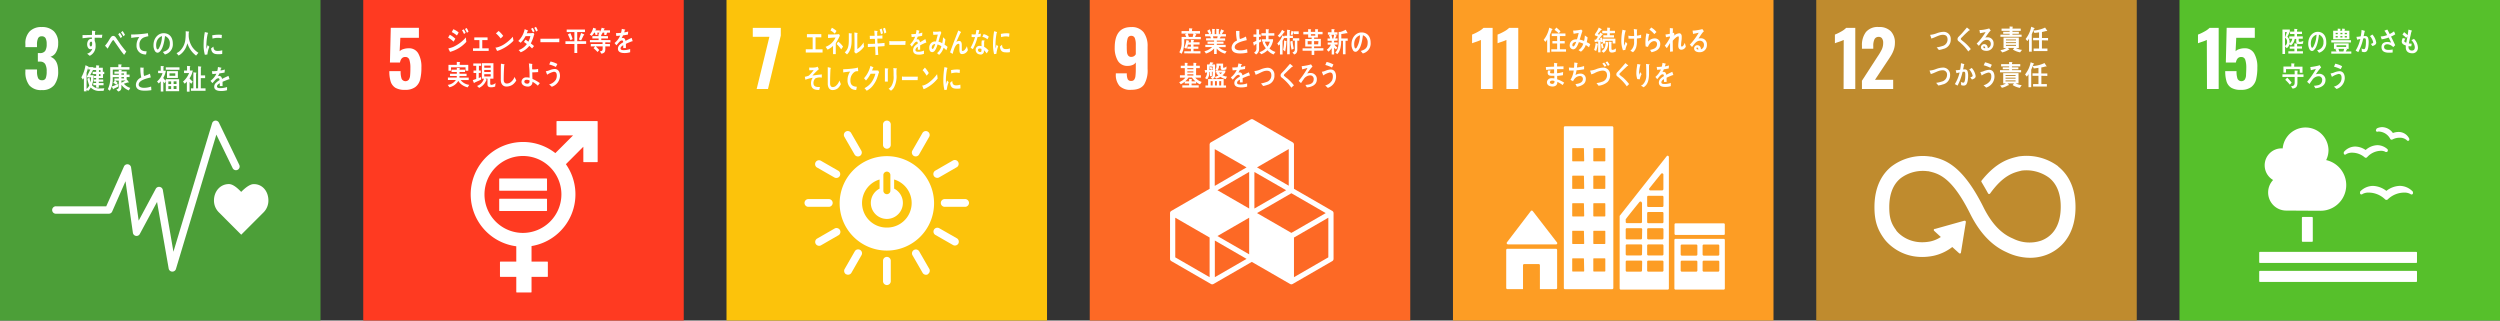 <svg xmlns="http://www.w3.org/2000/svg" viewBox="0 0 780 100"><rect x="0" y="0" width="780" height="100" fill="#333333" stroke="none"/><defs><style>.cls-1{fill:#4c9f38;}.cls-2{fill:#fff;}.cls-3{fill:#ff3a21;}.cls-4{fill:#fcc30b;}.cls-5{fill:#fd6925;}.cls-6{fill:#fd9d24;}.cls-7{fill:#bf8b2e;}.cls-8{fill:#56c02b;}</style></defs><g id="レイヤー_2" data-name="レイヤー 2"><g id="レイヤー_1-2" data-name="レイヤー 1"><rect class="cls-1" width="100" height="100"/><path class="cls-2" d="M9.12,26.59a6.71,6.71,0,0,1-1.2-4.26v-.66h3.63v.63a4.94,4.94,0,0,0,.35,2.1,1.23,1.23,0,0,0,1.2.63,1.16,1.16,0,0,0,1.17-.64,5.64,5.64,0,0,0,.29-2.11A4.47,4.47,0,0,0,14.11,20a1.79,1.79,0,0,0-1.64-.77,6.1,6.1,0,0,0-.66,0V16.56h.59a1.94,1.94,0,0,0,1.69-.66,3.84,3.84,0,0,0,.47-2.16,3.74,3.74,0,0,0-.34-1.82A1.29,1.29,0,0,0,13,11.33a1.14,1.14,0,0,0-1.13.64,4.49,4.49,0,0,0-.33,1.88v.85H7.92v-1A5.34,5.34,0,0,1,9.25,9.8,5,5,0,0,1,13,8.44a5.19,5.19,0,0,1,3.81,1.32,5.05,5.05,0,0,1,1.34,3.79,5.14,5.14,0,0,1-.68,2.76,2.85,2.85,0,0,1-1.74,1.4c1.62.6,2.42,2.1,2.42,4.5a6.81,6.81,0,0,1-1.22,4.32,4.64,4.64,0,0,1-3.88,1.57A4.75,4.75,0,0,1,9.12,26.59Z"/><path class="cls-2" d="M83.74,62.55c0-2.82-1.81-5.11-4.56-5.11-1.37,0-3,1.5-3.93,2.43-.9-.93-2.45-2.44-3.82-2.44-2.75,0-4.67,2.3-4.67,5.12a5.15,5.15,0,0,0,1.45,3.62h0l7.05,7.06,7-7h0A5.2,5.2,0,0,0,83.74,62.55Z"/><path class="cls-2" d="M53.76,84.74h-.07a1.15,1.15,0,0,1-1.07-1L49,63,43.62,73a1.15,1.15,0,0,1-2.16-.39l-2.3-16.07L35,66a1.14,1.14,0,0,1-1.05.68H17.54a1.16,1.16,0,1,1,0-2.31H33.15l5.53-12.43a1.17,1.17,0,0,1,1.22-.68,1.15,1.15,0,0,1,1,1l2.37,16.58L48.6,58.9a1.16,1.16,0,0,1,1.2-.59,1.17,1.17,0,0,1,1,.95l3.31,19.29,12.07-40.1a1.16,1.16,0,0,1,1-.82,1.17,1.17,0,0,1,1.13.65l6.35,13.17a1.15,1.15,0,0,1-2.08,1L67.5,42l-12.63,42A1.16,1.16,0,0,1,53.76,84.74Z"/><path class="cls-2" d="M64.7,17l-.79.09a11.21,11.21,0,0,1-.38-3.33A21.37,21.37,0,0,1,63.91,10l.63.15a1.77,1.77,0,0,1,.31.08.1.1,0,0,1,.08.11.12.12,0,0,1-.11.12,17.41,17.41,0,0,0-.43,3.88c0,.32,0,.63,0,.95.13-.4.25-.8.39-1.2l.55.51A8.55,8.55,0,0,0,64.7,17Zm4.63-.17a6,6,0,0,1-1.33.08c-1,0-2-.21-2.14-1.81l.74-.56c0,.91.43,1.32,1.1,1.34a4.62,4.62,0,0,0,1.65-.2C69.34,16,69.34,16.39,69.33,16.78Zm-.18-4.9a5.64,5.64,0,0,0-1.69-.1,8,8,0,0,0-1.17.2c0-.31-.05-.71-.09-1a9.29,9.29,0,0,1,1.65-.2,5.81,5.81,0,0,1,1.38.07C69.2,11.18,69.18,11.53,69.15,11.88Z"/><path class="cls-2" d="M31.78,11.82l-.91-.05c-.45,0-.89,0-1.33,0,0,.34,0,.65,0,1a3,3,0,0,1,.28,1.41A3.29,3.29,0,0,1,28,17.42c-.27-.24-.55-.44-.81-.68A2.28,2.28,0,0,0,28.8,15.2a1.09,1.09,0,0,1-.61.15c-.64,0-1-.81-1-1.5,0-.86.43-1.71,1.21-1.71a1,1,0,0,1,.29,0c0-.14,0-.29,0-.43-.51,0-1,0-1.51.07s-1,.09-1.43.16c0-.34,0-.69,0-1,1,0,2,0,2.95-.06,0-.44,0-.87,0-1.32l.66.09a2.74,2.74,0,0,1,.28.05c.05,0,.11,0,.11.11a.22.22,0,0,1-.1.18c0,.29,0,.59,0,.88.75,0,1.52,0,2.28-.05ZM28.46,13c-.34,0-.49.39-.49.76s.09.72.39.72.39-.5.39-.8S28.75,13,28.46,13Z"/><path class="cls-2" d="M38.72,17.12c-.38-.5-.82-1-1.21-1.59l-1.39-2c-.16-.22-.31-.47-.47-.69s-.18-.32-.32-.32-.39.38-.5.55l-.44.71c-.25.42-.47.84-.71,1.24v0c0,.08,0,.14-.1.14l-.81-.9a12.66,12.66,0,0,0,.87-1.14c.28-.42.53-.89.82-1.31s.5-.61.92-.61a1,1,0,0,1,.73.47c.16.19.32.46.46.66.35.5.7,1,1,1.47.55.74,1.25,1.62,1.83,2.31Zm-1.08-5.23c-.24-.42-.5-.82-.76-1.21l.51-.44a10.57,10.57,0,0,1,.74,1.21Zm.87-.58a11.82,11.82,0,0,0-.76-1.22l.51-.42A12.29,12.29,0,0,1,39,10.89Z"/><path class="cls-2" d="M46.09,11.34a8.14,8.14,0,0,0-1.08.3A2.29,2.29,0,0,0,43.51,14c0,1.79,1.12,2,2.23,2-.05.34-.1.68-.17,1h-.15A3.39,3.39,0,0,1,44,16.67a2.67,2.67,0,0,1-1.4-2.55,4.11,4.11,0,0,1,.87-2.55c-.82,0-1.73.14-2.53.25,0-.44,0-.7-.06-1.05a34.57,34.57,0,0,0,4.2-.26l1.07-.15c0,.14.12.82.13.89S46.17,11.33,46.09,11.34Z"/><path class="cls-2" d="M51.45,17c-.22-.26-.42-.54-.65-.79,1.14-.34,2.19-.83,2.19-2.53a2.36,2.36,0,0,0-1.51-2.44c-.19,1.55-.57,4-1.7,4.93a1,1,0,0,1-.66.28,1,1,0,0,1-.77-.52,3.31,3.31,0,0,1-.46-1.83c0-2.2,1.45-3.74,3.16-3.74s2.87,1.17,2.87,3.25A3.22,3.22,0,0,1,51.45,17Zm-2.53-4.13a3.65,3.65,0,0,0-.2,1.23c0,.36.06,1.32.47,1.32.14,0,.26-.18.35-.29a8.22,8.22,0,0,0,1-3.87A2.67,2.67,0,0,0,48.92,12.88Z"/><path class="cls-2" d="M61.18,17.35a7.61,7.61,0,0,1-2.71-3.86,10.72,10.72,0,0,1-.4,1.17,5.77,5.77,0,0,1-1.59,2.16,4.21,4.21,0,0,1-.76.51l-.64-.75A4,4,0,0,0,56,16a5.74,5.74,0,0,0,1.81-3.49,16.06,16.06,0,0,0,.12-2.77l1,.11A.15.15,0,0,1,59,10a.17.17,0,0,1-.13.16c0,.36,0,.72,0,1.08A6.87,6.87,0,0,0,60,14.67a6.44,6.44,0,0,0,1.91,1.81Z"/><path class="cls-2" d="M32.31,28.36h-1a3.68,3.68,0,0,1-3-1.06,4.63,4.63,0,0,1-.81,1.08L27,28v.49h-.82V24.3c-.1.18-.21.38-.32.54l-.48-.72a10.8,10.8,0,0,0,1.29-3.77l.89.4a.11.11,0,0,1,.06.09.14.14,0,0,1-.08.11h1.58v.71l-1,1.81h1.08a9.57,9.57,0,0,1-.51,3.11,3,3,0,0,0,2.69,1c.39,0,.77,0,1.16-.05Zm-5.17-4.23v-.3l1.05-2.16h-.68v-.6c-.14.53-.31,1.07-.5,1.58v5.09a3.12,3.12,0,0,0,.84-1.08,12.49,12.49,0,0,1-.6-2.09l.69-.37a8,8,0,0,0,.3,1.47,13.46,13.46,0,0,0,.18-1.54Zm5-1v1.22H30.82v.46h1.39v.67H30.82v.43h1.49v.69H30.83v.75H30v-.77h-.89V25.9H30v-.44h-.76V24.8H30v-.47h-.71V23.7H30v-.59H28.9v-.7H30v-.56H29v-.72h1v-.76l.86.08a.13.13,0,0,1,.12.14c0,.07-.09.12-.13.15v.39h1.23v1.28h.45v.7Zm-.78-1.26h-.49v.57h.49Zm0,1.26h-.49v.59h.49Z"/><path class="cls-2" d="M40.19,28.21a5.29,5.29,0,0,1-2.31-1.76c0,.21,0,.41,0,.62,0,.93-.24,1.27-1,1.48l-.58-.64c.57-.17.77-.27.77-1V25.14H35.94c.27.25.54.49.79.76l-.49.52c-.3-.22-.59-.43-.9-.63l.48-.65H35.7v-.66h1.38v-.41h-1.9c0,.31,0,.63,0,.95a7.37,7.37,0,0,1-.89,3.3l-.65-.5a7.9,7.9,0,0,0,.75-4c0-1,0-1.92,0-2.88h2.53v-.85c.29,0,.65,0,.92.05.05,0,.12,0,.12.11a.16.16,0,0,1-.13.15v.54h2.56v.77H35.19c0,.54,0,1.08,0,1.62h1.88V23H35.7v-.68h1.36V21.8l.78.05c.06,0,.14,0,.14.11a.17.17,0,0,1-.1.14v.17h1.63v1h.92v.78h-.92v.79l.07-.05.56.76a.27.27,0,0,1,0,.12c0,.07,0,.11-.09.11a.32.32,0,0,1-.17-.06c-.41.12-.82.28-1.23.41a4.06,4.06,0,0,0,2,1.29ZM36.89,27c-.46.26-.92.47-1.39.68,0,.06-.06.18-.12.18s-.07,0-.09-.07L34.85,27a20.88,20.88,0,0,0,2.09-.86Zm1.8-4.09h-.81v.41h.81Zm0,1.13h-.81v.43h.81Zm-.81,1.08v.7a13.22,13.22,0,0,0,1.27-.71Z"/><path class="cls-2" d="M45.07,28.29c-1,0-2.67-.16-2.67-1.84a2.57,2.57,0,0,1,1.68-2.28,13.5,13.5,0,0,1-.29-3.11l.65.05.33,0s.08,0,.08.08a.19.19,0,0,1-.05.1,5.51,5.51,0,0,0,0,.81,5.67,5.67,0,0,0,.14,1.58l.06,0A7.92,7.92,0,0,0,46.77,23c.11.38.18.77.27,1.16-.9.22-3.77.79-3.77,2.24,0,.82,1.07,1,1.57,1A6.54,6.54,0,0,0,47.16,27c0,.37.06.75.06,1.13A11.89,11.89,0,0,1,45.07,28.29Z"/><path class="cls-2" d="M51.73,28.45V25.28l-.35.69c-.15-.17-.28-.34-.42-.52v3.1h-.8v-3.2a3.85,3.85,0,0,1-.64.69L49,25.41a5.29,5.29,0,0,0,1.71-2.6H49.33v-.75h.82V20.59l.85.06s.12,0,.12.1a.16.16,0,0,1-.12.14v1.17h.74a6.64,6.64,0,0,1-.8,2.25,3.56,3.56,0,0,0,.79.89v-.48h4.16v3.73Zm0-6.69V21H56v.78Zm.37,2.55V22.2h3.4v2.11ZM53.4,25.4h-.87v.82h.87Zm0,1.47h-.87v.92h.87Zm1.29-4H52.88v.77h1.81Zm.38,2.51h-.9v.82h.9Zm0,1.47h-.9v.92h.9Z"/><path class="cls-2" d="M59.13,24.45v0a6.62,6.62,0,0,0,1,1l-.45.7a7,7,0,0,1-.53-.56v3H58.3V25.44a3.6,3.6,0,0,1-.67.68l-.53-.66A7,7,0,0,0,59,22.79H57.42V22h.94V20.56l.9.08a.13.13,0,0,1,.11.12.15.15,0,0,1-.12.13V22h.9A6.67,6.67,0,0,1,59.13,24.45Zm.45,3.88v-.77h.75v-5l.85.1a.13.13,0,0,1,.11.13c0,.08-.08.12-.13.15v4.63h.65V20.68l.86.1c.06,0,.13,0,.13.12s-.08.13-.13.16v2.46H64v.85H62.65v3.18h1.48v.78Z"/><path class="cls-2" d="M71.55,24.73a.21.21,0,0,1-.11,0c-.53.18-1.55.58-2,.8v1.32h-.86v-.88c-.58.28-.88.63-.88,1s.34.53,1,.53a6.52,6.52,0,0,0,2.14-.35l0,1a6.18,6.18,0,0,1-1.85.24c-1.44,0-2.16-.45-2.16-1.37a1.7,1.7,0,0,1,.61-1.23A5.42,5.42,0,0,1,68.49,25c0-.39-.13-.58-.34-.58a1.09,1.09,0,0,0-.76.32,6.47,6.47,0,0,0-.56.58c-.28.31-.44.51-.55.62l-.61-.71A6.07,6.07,0,0,0,67.52,23c-.39.05-.82.08-1.29.11,0-.33-.07-.63-.12-.89a12.79,12.79,0,0,0,1.69-.09A8.11,8.11,0,0,0,68,20.9l1,.22c.06,0,.09.05.09.1s0,.1-.11.13-.11.37-.2.66a10.57,10.57,0,0,0,1.37-.32l-.08.95c-.4.08-.95.17-1.62.26a4.54,4.54,0,0,1-.46.86,1.59,1.59,0,0,1,.42-.06c.45,0,.74.3.87.92.59-.31,1.26-.63,2-.95l.33,1C71.63,24.7,71.6,24.73,71.55,24.73Z"/><rect class="cls-3" x="113.33" width="100" height="100"/><path class="cls-2" d="M123.35,27.38a3.55,3.55,0,0,1-1.48-2,10.67,10.67,0,0,1-.4-3.18H125a6.59,6.59,0,0,0,.31,2.39,1.35,1.35,0,0,0,2.23.27,2.62,2.62,0,0,0,.41-1.28,22.78,22.78,0,0,0,.09-2.34,8,8,0,0,0-.32-2.6,1.26,1.26,0,0,0-1.31-.86c-.85,0-1.39.57-1.62,1.72h-3.13l.26-10.83h8.78v3.13h-5.79L124.69,16a2.54,2.54,0,0,1,1.13-.67,5.39,5.39,0,0,1,1.72-.27,3.24,3.24,0,0,1,2.94,1.58,8.32,8.32,0,0,1,1,4.42,14.71,14.71,0,0,1-.4,3.76,4.17,4.17,0,0,1-1.52,2.35,5.07,5.07,0,0,1-3.19.86A5.59,5.59,0,0,1,123.35,27.38Z"/><path class="cls-2" d="M186.28,37.78H173.79a.16.16,0,0,0-.16.16v4.15a.16.16,0,0,0,.16.16h5l-5.52,5.52a16.34,16.34,0,1,0-12.19,29.07v4.78h-4.93a.16.16,0,0,0-.16.16v4.45a.16.16,0,0,0,.16.16h4.93v4.7a.16.16,0,0,0,.16.16h4.44a.16.16,0,0,0,.16-.16v-4.7h4.93a.16.16,0,0,0,.16-.16V81.78a.16.16,0,0,0-.16-.16h-4.93V76.77a16.35,16.35,0,0,0,10.72-25.54L182,45.78v4.65a.16.16,0,0,0,.16.16h4.15a.16.16,0,0,0,.16-.16V37.94a.16.16,0,0,0-.16-.16M163.16,72.67a12,12,0,1,1,12-12,12.05,12.05,0,0,1-12,12"/><path class="cls-2" d="M170.51,55.69h-14.6a.16.16,0,0,0-.16.14v3.54a.15.15,0,0,0,.16.14h14.6a.15.15,0,0,0,.16-.14V55.83a.16.16,0,0,0-.16-.14"/><path class="cls-2" d="M170.51,62h-14.6a.16.16,0,0,0-.16.15v3.53a.16.16,0,0,0,.16.15h14.6a.16.16,0,0,0,.16-.15V62.15a.16.16,0,0,0-.16-.15"/><path class="cls-2" d="M141.52,13a9.19,9.19,0,0,0-1.71-1.28c.18-.28.35-.58.53-.88a7.46,7.46,0,0,1,1.73,1.25Zm-1.12,3.16c-.06-.1-.51-1-.51-1s.06-.07.1-.08a8.07,8.07,0,0,0,1.38-.42,11.54,11.54,0,0,0,4-3c0,.46.07.92.13,1.39A10.43,10.43,0,0,1,140.4,16.19Zm2.14-5.1a7.24,7.24,0,0,0-1.6-1.05c.18-.29.34-.59.5-.89a6.32,6.32,0,0,1,1.66,1C142.92,10.5,142.74,10.8,142.54,11.09Zm2.23-.46a9.17,9.17,0,0,0-.62-1.16l.55-.29a10.38,10.38,0,0,1,.57,1.1Zm.93-.37c-.2-.4-.4-.81-.62-1.19l.52-.31a6.43,6.43,0,0,1,.58,1.14Z"/><path class="cls-2" d="M147.58,15.88v-.8h2V12.51h-1.6v-.84h4.14v.84h-1.65v2.57h2v.8Z"/><path class="cls-2" d="M156.37,15.43a6.21,6.21,0,0,1-1.29.46l-.51-1.07s0,0,.06,0a1.12,1.12,0,0,0,.31,0,7.6,7.6,0,0,0,2.35-1A13,13,0,0,0,160,11.46c.06.42.14.84.2,1.26A12.66,12.66,0,0,1,156.37,15.43ZM156.2,12a9.28,9.28,0,0,0-1.47-1.59c.29-.24.56-.5.84-.75A8.54,8.54,0,0,1,157,11.19,6.38,6.38,0,0,1,156.2,12Z"/><path class="cls-2" d="M166.59,10.93c0,.1-.05.21-.08.31-.07.28-.16.55-.25.81a11,11,0,0,1-.65,1.49,12.53,12.53,0,0,1,1,.83c-.19.25-.4.5-.61.74-.28-.27-.56-.54-.85-.8a6.32,6.32,0,0,1-2.69,2,8.55,8.55,0,0,0-.65-.7.05.05,0,0,1,0,0,0,0,0,0,1,0,0,3.12,3.12,0,0,0,.43-.15,5.23,5.23,0,0,0,2.13-1.71c-.29-.24-.61-.44-.91-.66.18-.24.34-.49.52-.73.3.21.59.42.87.65a6.14,6.14,0,0,0,.63-1.74c-.5,0-1,0-1.49,0a8.43,8.43,0,0,1-1.55,2.07c-.24-.19-.49-.38-.74-.55a7.11,7.11,0,0,0,2-3.7l1,.42a.1.1,0,0,1,.06.1c0,.07-.08.1-.13.1-.09.22-.18.45-.28.66.69,0,1.38,0,2.07-.1a3.57,3.57,0,0,0,.31.37Zm-.3-.85c-.18-.37-.38-.74-.6-1.1l.55-.3a8.06,8.06,0,0,1,.55,1.1Zm1-.24a8.94,8.94,0,0,0-.6-1.15l.53-.32a6.65,6.65,0,0,1,.57,1.13Z"/><path class="cls-2" d="M174.5,13.16c-.42,0-.78,0-1.11,0s-3.84,0-4.78,0c0-.35,0-.79,0-1s0-.07.09-.07a3.88,3.88,0,0,0,.43,0c.44,0,1.59,0,2.1,0,1.07,0,2.12,0,3.31-.05C174.49,12.37,174.51,12.81,174.5,13.16Z"/><path class="cls-2" d="M180.1,13.72v2.82h-.89V13.72h-2.79v-.84h2.79V10h-2.4V9.21h5.7V10h-2.42v2.85h2.79v.84ZM178,12.55c-.26-.6-.52-1.22-.83-1.8l.78-.42a10.84,10.84,0,0,1,.7,1.85ZM182.09,11c-.25.55-.51,1.09-.8,1.61l-.66-.31c.25-.64.47-1.3.66-2l.88.4a.18.18,0,0,1,.1.15C182.27,11,182.15,11,182.09,11Z"/><path class="cls-2" d="M186.36,10.2l.08.6-.6.16-.24-.77h-.2a6.19,6.19,0,0,1-.78,1L184,10.8a4.88,4.88,0,0,0,1.08-2.14l.85.28a.12.12,0,0,1,.09.11.14.14,0,0,1-.14.13,1.48,1.48,0,0,1-.15.31h1.42v.71Zm2.49,3v.52h1.45v.76h-1.44c0,1.31.13,2-1.2,2.28l-.5-.73c.5-.09.87-.13.87-.84v-.71h-2.14c.22.21.42.42.63.65s.31.3.46.48l-.55.62a15.58,15.58,0,0,0-1.24-1.2l.49-.55h-1.36v-.76H188v-.53h-3.94V12.5h2.71V12h-1.95v-.73h1.92v-.58l.89.12s0,0,0,0,0,.18-.07.19v.27h2.13V12H187.6v.51h2.85v.73Zm.54-3-.23.74-.64-.07,0-.7h-.48a6.6,6.6,0,0,1-.45.78l-.86-.31a6.08,6.08,0,0,0,1-2l.87.26s.09,0,.09.1-.1.09-.15.09-.11.25-.17.37h1.94v.72Z"/><path class="cls-2" d="M197.32,12.87a.14.14,0,0,1-.1,0c-.51.18-1.48.58-1.94.81V15h-.83c0-.12,0-.25,0-.4v-.48c-.56.28-.84.63-.84,1s.32.52,1,.52a6.19,6.19,0,0,0,2-.34l0,1a5.68,5.68,0,0,1-1.76.25c-1.37,0-2.06-.46-2.06-1.37a1.76,1.76,0,0,1,.57-1.24,5.26,5.26,0,0,1,1.07-.74c0-.38-.13-.58-.33-.58a1,1,0,0,0-.72.32,7.27,7.27,0,0,0-.54.59l-.52.61-.58-.71a6.13,6.13,0,0,0,1.76-2.32c-.37.05-.78.08-1.23.11,0-.33-.07-.63-.11-.89a11.34,11.34,0,0,0,1.6-.09A6.94,6.94,0,0,0,194,9l1,.22a.11.11,0,0,1,.08.1c0,.06,0,.1-.11.13s-.1.37-.19.66A11.14,11.14,0,0,0,196,9.84l-.08.94c-.38.09-.9.17-1.55.27a4.53,4.53,0,0,1-.43.85,1.42,1.42,0,0,1,.4-.06c.43,0,.71.3.83.92.56-.31,1.2-.62,1.9-.95l.32,1C197.41,12.84,197.38,12.87,197.32,12.87Z"/><path class="cls-2" d="M145.91,27.26a5.32,5.32,0,0,1-1.73-.76A3.82,3.82,0,0,1,143,25.23a4.3,4.3,0,0,1-2.79,2l-.5-.75a3.52,3.52,0,0,0,2.52-1.52h-2.48v-.77h2.76c0-.16,0-.32,0-.48h-2.1V23h2.12v-.53h-1.66v-.74h1.66v-.55l.86.06a.09.09,0,0,1,.09.09c0,.06-.06.1-.1.12v.28h1.71v.74h-1.73V23h2.21v.74h-2.22c0,.16,0,.32,0,.48h2.89v.77h-2.51a4,4,0,0,0,2.68,1.48Zm-.66-5.2V21h-4.53v1.07h-.8V20.24h2.6v-.93l.91.06c.06,0,.12,0,.12.1a.19.19,0,0,1-.12.15v.62h2.67v1.82Z"/><path class="cls-2" d="M150.1,24.85c-.69.34-1.39.62-2.07.94,0,.05-.06.13-.11.13s-.07,0-.09-.09L147.5,25l1.08-.37V22.77h-.84V22h.84V20.54h-.91V19.8h2.43v.74h-.68V22H150v.75h-.63v1.6l.71-.32ZM154.49,27a3,3,0,0,1-1.25.23c-.56,0-1.15-.11-1.15-.94V24.54h-.66c.07.05.42.3.42.39s-.07.09-.1.09a6.86,6.86,0,0,1-.46.85,4.45,4.45,0,0,1-1.8,1.55l-.64-.6A3.54,3.54,0,0,0,151,24.54h-.66V19.71h3.61v4.83h-1V26c0,.28.08.47.34.47a2.14,2.14,0,0,0,1.32-.56Zm-1.4-6.54h-2v.67h2Zm-2,1.36v.65h2v-.65Zm2,1.33h-2v.71h2Z"/><path class="cls-2" d="M160,26.37A3.43,3.43,0,0,1,158,27c-1,0-1.69-.69-1.75-1.91a4,4,0,0,1,0-.49c0-.46,0-.92,0-1.4,0-1.1,0-2.22.05-3.32A5.25,5.25,0,0,1,157,20a.94.94,0,0,1,.29.06c.06,0,.13.06.13.13a.19.19,0,0,1-.11.15c-.09,1.49-.15,3-.15,4.49,0,.77.29,1.23,1,1.23a2,2,0,0,0,.93-.25A3.51,3.51,0,0,0,160.54,24l.54,1.11A4.24,4.24,0,0,1,160,26.37Z"/><path class="cls-2" d="M167.8,26.73a8.22,8.22,0,0,0-1.67-1.22A1.39,1.39,0,0,1,164.55,27c-.73,0-1.84-.43-1.84-1.46a1.42,1.42,0,0,1,1.6-1.39,3.56,3.56,0,0,1,.92.11c0-1.2,0-2.41-.15-3.6,0-.3,0-.59-.09-.87l1,.15a.14.14,0,0,1,.12.12.16.16,0,0,1-.08.12v.32c0,.38,0,.76,0,1.13h.09a6.9,6.9,0,0,0,1,0c.26,0,.52-.09.78-.13,0,.33,0,.66,0,1-.41,0-.83.06-1.24.06l-.58,0c0,.69,0,1.37.06,2.07a12.13,12.13,0,0,1,2.29,1.3Zm-2.56-1.62a2.22,2.22,0,0,0-1-.22c-.26,0-.65.19-.65.54,0,.53.51.67.87.67a.66.66,0,0,0,.75-.75Z"/><path class="cls-2" d="M172.15,27.07c-.27-.25-.54-.5-.83-.73a3.51,3.51,0,0,0,2.11-1.49,2.68,2.68,0,0,0,.29-1.26c0-.76-.25-1.2-.93-1.2a6.09,6.09,0,0,0-2.08.92c-.05-.13-.4-1-.4-1.09s.07,0,.1,0a4.78,4.78,0,0,0,.91-.25,4.91,4.91,0,0,1,1.71-.44c1.17,0,1.69.93,1.69,2.2A3.67,3.67,0,0,1,172.15,27.07Zm1.28-6.18a10.32,10.32,0,0,0-2.07-.77l.41-.93a8.55,8.55,0,0,1,2.13.78C173.75,20.28,173.6,20.59,173.43,20.89Z"/><rect class="cls-4" x="226.67" width="100" height="100"/><path class="cls-2" d="M240.05,11.48h-5.18V8.7h8.74v2.38l-4,16.69h-3.53Z"/><path class="cls-2" d="M276.7,48.72a14.73,14.73,0,1,0,14.73,14.72A14.72,14.72,0,0,0,276.7,48.72m-1.09,5.82a1.1,1.1,0,0,1,2.19,0v5.05a1.1,1.1,0,0,1-2.19,0ZM276.71,71a7.66,7.66,0,0,1-2.28-15v2.85a5,5,0,1,0,4.54,0V56a7.66,7.66,0,0,1-2.26,15"/><path class="cls-2" d="M259.8,63.31a1.23,1.23,0,0,0-1.13-1.2h-6.45a1.21,1.21,0,0,0,0,2.42h6.45a1.24,1.24,0,0,0,1.13-1.22"/><path class="cls-2" d="M302.33,63.31a1.23,1.23,0,0,0-1.13-1.2h-6.45a1.21,1.21,0,0,0,0,2.42h6.45a1.24,1.24,0,0,0,1.13-1.22"/><path class="cls-2" d="M276.71,88.94a1.23,1.23,0,0,0,1.21-1.13V81.36a1.21,1.21,0,0,0-2.42,0v6.45a1.23,1.23,0,0,0,1.21,1.13"/><path class="cls-2" d="M299,76a1.24,1.24,0,0,0-.38-1.61l-5.6-3.2a1.21,1.21,0,0,0-1.2,2.1l5.59,3.2A1.24,1.24,0,0,0,299,76"/><path class="cls-2" d="M264,85.56a1.23,1.23,0,0,0,1.61-.39l3.2-5.59a1.21,1.21,0,0,0-2.1-1.2L263.49,84a1.24,1.24,0,0,0,.49,1.59"/><path class="cls-2" d="M289.48,85.53A1.24,1.24,0,0,0,290,84l-3.22-5.59a1.21,1.21,0,0,0-2.1,1.2l3.22,5.59a1.23,1.23,0,0,0,1.61.38"/><path class="cls-2" d="M254.5,76.09a1.24,1.24,0,0,0,1.58.49l5.59-3.22a1.22,1.22,0,0,0,.38-1.61,1.24,1.24,0,0,0-1.59-.49l-5.59,3.22a1.22,1.22,0,0,0-.37,1.61"/><path class="cls-2" d="M276.71,46.41a1.23,1.23,0,0,0,1.21-1.13V38.83a1.21,1.21,0,0,0-2.42,0v6.45a1.23,1.23,0,0,0,1.21,1.13"/><path class="cls-2" d="M262,54.92a1.23,1.23,0,0,0-.39-1.61l-5.59-3.21a1.22,1.22,0,0,0-1.2,2.11l5.59,3.2a1.24,1.24,0,0,0,1.59-.49"/><path class="cls-2" d="M285.11,48.65a1.23,1.23,0,0,0,1.61-.39l3.2-5.59a1.21,1.21,0,0,0-2.1-1.2l-3.21,5.59a1.25,1.25,0,0,0,.5,1.59"/><path class="cls-2" d="M268.28,48.66a1.24,1.24,0,0,0,.49-1.58l-3.22-5.59a1.21,1.21,0,0,0-2.1,1.21l3.22,5.58a1.23,1.23,0,0,0,1.61.38"/><path class="cls-2" d="M291.36,54.89a1.25,1.25,0,0,0,1.59.49l5.58-3.22a1.21,1.21,0,0,0-1.2-2.1l-5.59,3.22a1.23,1.23,0,0,0-.38,1.61"/><path class="cls-2" d="M251.4,16.38v-1h2.15V11.64h-1.79v-1h4.49v1h-1.8v3.75h2.19v1Z"/><path class="cls-2" d="M260.76,13.49v3.39h-.85c0-.86,0-1.71,0-2.56a6.13,6.13,0,0,1-1.71,1.17,8,8,0,0,0-.62-.87,5.45,5.45,0,0,0,3.1-2.9c-.77,0-1.55.1-2.33.14,0-.37,0-.73,0-1.1,1,0,2,0,3-.06a1.68,1.68,0,0,0,.44-.07l.25.5A18.84,18.84,0,0,1,260.76,13.49Zm-.31-3a7.65,7.65,0,0,0-1.34-1l.44-.84a7.7,7.7,0,0,1,1.44,1C260.82,9.94,260.64,10.22,260.45,10.48Zm2,4.92a8.74,8.74,0,0,0-1.43-1.68l.49-.75a6.51,6.51,0,0,1,1.52,1.57Z"/><path class="cls-2" d="M265.7,10.7c0,2,.18,3.82-.79,5.47a3.5,3.5,0,0,1-.65.81l-.7-.65c1.06-.93,1.27-2.13,1.27-3.81,0-.71,0-1.46,0-2.18l.9.12s.07,0,.07.1A.23.23,0,0,1,265.7,10.7ZM268.2,16c-.36.27-.75.49-1.13.72a6.26,6.26,0,0,1-.53-.5,1.91,1.91,0,0,0,.07-.47V14.6c0-1.48,0-3-.05-4.47l.94.15a.11.11,0,0,1,.08.11.23.23,0,0,1-.1.17c0,.41,0,.82,0,1.23,0,1.16,0,2.36,0,3.52A6,6,0,0,0,269,13.88c.15-.17.27-.38.41-.57,0,0,0-.05.05-.05s0,.1,0,.12c0,.4.07.79.13,1.18A7.67,7.67,0,0,1,268.2,16Z"/><path class="cls-2" d="M273.88,14.53c0,.87.08,1.73.14,2.6-.29,0-.58,0-.87.08,0-.88-.08-1.75-.1-2.63-.76,0-1.52.05-2.28.11,0-.33,0-.66,0-1l.52,0c.58,0,1.16,0,1.73-.05,0-.51,0-1-.07-1.52-.52,0-1,0-1.55.06,0-.32,0-.66-.05-1,.5,0,1,0,1.53,0,0-.54-.07-1.08-.11-1.62l.92.11a.14.14,0,0,1,.12.14.22.22,0,0,1-.12.17l0,1.19c.54,0,1.08-.06,1.62-.13v1c-.53,0-1.05,0-1.57,0,0,.49,0,1,.07,1.5.72,0,1.45-.08,2.17-.15,0,.34,0,.67,0,1C275.29,14.45,274.58,14.5,273.88,14.53Zm1-3.82a15.59,15.59,0,0,0-.44-1.52l.64-.27a13.43,13.43,0,0,1,.4,1.45Zm1.06-.23c-.13-.53-.27-1.06-.44-1.56l.61-.25a10.45,10.45,0,0,1,.42,1.45Z"/><path class="cls-2" d="M282.47,14c-.41,0-.73,0-1.07,0s-3,0-3.93,0c0-.36,0-.81,0-1.07s.05-.14.1-.13.35.05.41.06c.44,0,.91,0,1.42,0,1,0,2,0,3.15-.05C282.49,13.22,282.48,13.66,282.47,14Z"/><path class="cls-2" d="M288.91,13.32a.12.12,0,0,1-.09,0c-.45.18-1.32.6-1.73.83v1.36h-.73v-.9a1.22,1.22,0,0,0-.74,1c0,.35.28.54.85.54a4.53,4.53,0,0,0,1.81-.36l0,1a4.36,4.36,0,0,1-1.57.26c-1.22,0-1.83-.47-1.83-1.42a1.94,1.94,0,0,1,.51-1.27,4.82,4.82,0,0,1,.95-.76c0-.4-.11-.6-.29-.6a.84.84,0,0,0-.64.34,4.76,4.76,0,0,0-.48.6l-.46.62c-.12-.16-.29-.39-.52-.72a6.27,6.27,0,0,0,1.57-2.39,11,11,0,0,1-1.1.11c0-.33-.06-.64-.1-.91a9.09,9.09,0,0,0,1.43-.09,9.73,9.73,0,0,0,.21-1.22l.84.23a.11.11,0,0,1,.08.11s0,.09-.1.13-.09.38-.17.68a9.63,9.63,0,0,0,1.16-.33l-.07,1c-.34.09-.8.18-1.37.27a5.61,5.61,0,0,1-.39.89.92.92,0,0,1,.36-.06c.38,0,.63.3.74.94.5-.32,1.06-.64,1.68-1l.28,1C289,13.29,289,13.32,288.91,13.32Z"/><path class="cls-2" d="M295.25,15.67a9,9,0,0,0-.85-.79A4.83,4.83,0,0,1,293,17.12l-.65-.55a3.9,3.9,0,0,0,1.36-2.13,4.34,4.34,0,0,0-1.19-.57c-.1.32-.2.63-.32.93-.29.73-.69,1.48-1.37,1.46s-.92-.65-.9-1.42A1.91,1.91,0,0,1,291.22,13a2.47,2.47,0,0,1,.81-.06c.15-.62.4-1.5.56-2.16l-1.39.1-.1-1h.07a8.53,8.53,0,0,0,2.27-.11c.07.16.16.31.25.47a12.58,12.58,0,0,0-.54,1.49c-.12.42-.22.85-.36,1.26a4.37,4.37,0,0,1,1.18.5,10.29,10.29,0,0,0,.26-1.86c.25.22.5.44.73.67a12.17,12.17,0,0,1-.27,1.62,8.57,8.57,0,0,1,.95.7C295.52,15,295.39,15.33,295.25,15.67Zm-4.55-.86c0,.24.06.44.24.45a.32.32,0,0,0,.28-.16,5.56,5.56,0,0,0,.57-1.36A1.08,1.08,0,0,0,290.7,14.81Z"/><path class="cls-2" d="M300.16,16.88c-.89,0-.82-1-.82-1.87V14.2c0-.24,0-.53-.24-.53l-.18,0c-1,.33-1.38,2.06-1.7,3.15l-.79-.49c.28-.84.59-1.67.9-2.5s.7-1.85,1.06-2.78c.2-.51.38-1,.6-1.54.24.13.61.31.84.47a.13.13,0,0,1,0,.09.11.11,0,0,1-.11.11c-.44.87-.84,1.78-1.25,2.67a2.68,2.68,0,0,1-.12.24,1.75,1.75,0,0,1,.89-.32c.64,0,.84.55.84,1.29v1.33c0,.22,0,.52.25.52a1.07,1.07,0,0,0,.75-.46,4,4,0,0,0,.59-1.05c.11.41.21.81.31,1.22A2,2,0,0,1,300.16,16.88Z"/><path class="cls-2" d="M305.93,11.43c-.33.06-.61.1-.93.13a17.47,17.47,0,0,1-1.46,3.79,7.91,7.91,0,0,1-.7-.48,14.92,14.92,0,0,0,1.37-3.31,7.51,7.51,0,0,1-1.06,0c0-.29,0-.59,0-.89a2,2,0,0,0,.35.06,4.52,4.52,0,0,0,.9,0,9.08,9.08,0,0,0,.21-1.34c.35,0,.67,0,.92,0a10.57,10.57,0,0,1-.3,1.28,7.91,7.91,0,0,0,.81-.19Zm1.91,5.23a6.09,6.09,0,0,0-.85-1,2.64,2.64,0,0,1,0,.29,1,1,0,0,1-1.2,1.05,1.84,1.84,0,0,1-.64-.17,1.38,1.38,0,0,1-.74-1.29,1.19,1.19,0,0,1,1.29-1.23,3.53,3.53,0,0,1,.55.1c0-.41-.05-.82,0-1.22a1.71,1.71,0,0,1,.11-.59l.6,0s.24,0,.24.08v0a1.17,1.17,0,0,0-.15.53c0,.46,0,.93,0,1.39a5.16,5.16,0,0,1,1.38,1.15A9.12,9.12,0,0,1,307.84,16.66Zm-1.62-1.38a1,1,0,0,0-.47-.14c-.26,0-.58,0-.61.45a.61.61,0,0,0,.6.63c.26,0,.44,0,.47-.39C306.22,15.64,306.22,15.46,306.22,15.28Zm1.86-3a3.43,3.43,0,0,0-1.58-.79l.38-.84a3.51,3.51,0,0,1,1.62.79Z"/><path class="cls-2" d="M261.43,27.52a2.65,2.65,0,0,1-1.67.58c-.89,0-1.45-.69-1.5-1.91,0-.17,0-.33,0-.49,0-.47,0-.93,0-1.4,0-1.11,0-2.23,0-3.34l.6.13.24.06c.05,0,.11.06.11.14a.16.16,0,0,1-.09.14c-.08,1.5-.13,3-.13,4.51,0,.76.25,1.23.84,1.23a1.63,1.63,0,0,0,.8-.25,3.48,3.48,0,0,0,1.26-1.8l.46,1.12A4.09,4.09,0,0,1,261.43,27.52Z"/><path class="cls-2" d="M267.7,22.21h-.07a2,2,0,0,0-.86.14A3.09,3.09,0,0,0,265.33,25c-.07,1.78,1.07,2,2,2.07-.06.33-.12.68-.2,1H267a3.1,3.1,0,0,1-1.31-.36,3.22,3.22,0,0,1-1.26-2.79,4.63,4.63,0,0,1,.82-2.59c-.73.06-1.45.15-2.17.27,0-.34,0-.68,0-1a27.48,27.48,0,0,0,3.73-.32,6.34,6.34,0,0,0,.86-.21c0,.14.09,1,.09,1.06S267.74,22.21,267.7,22.21Z"/><path class="cls-2" d="M274.12,22.88c-.11.34-.19.69-.31,1a8.63,8.63,0,0,1-1.61,3,5.86,5.86,0,0,1-1.79,1.43q-.33-.42-.69-.81a5.83,5.83,0,0,0,1-.62,5.92,5.92,0,0,0,1.14-1.15A7.93,7.93,0,0,0,273.12,23l-1.49,0a9.52,9.52,0,0,1-1.44,2.12c-.2-.24-.4-.49-.62-.71a8.61,8.61,0,0,0,2-3.85l.84.4a.14.14,0,0,1,.08.13.11.11,0,0,1-.12.12c-.1.26-.18.53-.29.77h1.62A1,1,0,0,0,274,22c.08.16.17.31.24.47S274.16,22.73,274.12,22.88Z"/><path class="cls-2" d="M277,21.63V22c0,1.15,0,2.31,0,3.46h-.91c0-.22,0-.43,0-.64V23.54c0-.75,0-1.51,0-2.25l1,.1a.07.07,0,0,1,.07.08A.21.21,0,0,1,277,21.63Zm2.7,0c0,.52,0,1,0,1.56a7.46,7.46,0,0,1-.82,4.19,3.26,3.26,0,0,1-.89.92c-.24-.19-.5-.43-.75-.59a3.66,3.66,0,0,0,.85-.82,5.51,5.51,0,0,0,.71-3.31c0-.78,0-1.57-.08-2.35l1,.11c.06,0,.12,0,.12.12A.25.25,0,0,1,279.74,21.64Z"/><path class="cls-2" d="M286.31,25c-.41,0-.73,0-1.06,0s-2.93,0-3.84,0c0-.35,0-.78,0-1s.05-.14.09-.13a3,3,0,0,0,.42.06c.44,0,1.29,0,1.79,0,1,0,1.51,0,2.67,0C286.32,24.24,286.31,24.68,286.31,25Z"/><path class="cls-2" d="M289.25,27.32a4.41,4.41,0,0,1-1.11.5c0-.11-.43-1.15-.43-1.15s0,0,.05,0a.84.84,0,0,0,.27,0,5.62,5.62,0,0,0,2-1.09,11.85,11.85,0,0,0,2.34-2.44l.18,1.36A11,11,0,0,1,289.25,27.32Zm-.15-3.71a9.26,9.26,0,0,0-1.25-1.72c.25-.25.48-.53.72-.8a8.68,8.68,0,0,1,1.21,1.69A6.14,6.14,0,0,1,289.1,23.61Z"/><path class="cls-2" d="M295.4,28l-.73.1a12.62,12.62,0,0,1-.35-3.37,24.19,24.19,0,0,1,.35-3.8l.58.15c.09,0,.2,0,.29.08a.12.12,0,0,1,.07.12.12.12,0,0,1-.1.12,19.05,19.05,0,0,0-.39,3.93c0,.33,0,.64,0,1,.12-.4.23-.81.36-1.22l.5.52A9.45,9.45,0,0,0,295.4,28Zm4.26-.42a5.06,5.06,0,0,1-1.23.08c-.95,0-1.85-.21-2-1.83.22-.19.45-.39.68-.57,0,.92.39,1.33,1,1.36a3.87,3.87,0,0,0,1.51-.21C299.67,26.76,299.66,27.15,299.66,27.54Zm-.25-4.79a4.48,4.48,0,0,0-1.55-.11,5.63,5.63,0,0,0-1.07.21c0-.32-.05-.72-.08-1a7.72,7.72,0,0,1,1.51-.2,4.91,4.91,0,0,1,1.27.07C299.47,22,299.45,22.39,299.41,22.75Z"/><path class="cls-2" d="M310.87,16.79l-.71.1a13,13,0,0,1-.34-3.37,25.17,25.17,0,0,1,.34-3.78l.57.15A2.29,2.29,0,0,1,311,10a.12.12,0,0,1,.07.12.11.11,0,0,1-.1.11,19.76,19.76,0,0,0-.38,3.93c0,.32,0,.63,0,1,.12-.41.23-.82.36-1.22l.48.52A9.69,9.69,0,0,0,310.87,16.79Zm4.22-.52a4.33,4.33,0,0,1-1.19.07c-.93,0-1.8-.2-1.92-1.82.22-.19.44-.39.67-.57,0,.92.38,1.33,1,1.36a3.83,3.83,0,0,0,1.46-.2C315.1,15.49,315.1,15.88,315.09,16.27Zm-.24-4.78a4.27,4.27,0,0,0-1.51-.11,5.33,5.33,0,0,0-1,.21c0-.32-.05-.72-.08-1a7.32,7.32,0,0,1,1.48-.2,4.63,4.63,0,0,1,1.23.07C314.9,10.77,314.89,11.13,314.85,11.49Z"/><path class="cls-2" d="M254.39,24.46a2,2,0,0,0-.55,1.79c.14.81,1,.9,1.51.89l.47,0c-.07.32-.15.62-.21.93h-.14c-.93,0-2.25-.14-2.4-1.67a3,3,0,0,1,.5-2.14,12.53,12.53,0,0,0-2.29.62c-.05-.31-.12-.62-.18-.93a5.71,5.71,0,0,0,1.21-.33,9.32,9.32,0,0,0,1.56-1.76,10.88,10.88,0,0,1-1.39.07q0-.43,0-.87a8.06,8.06,0,0,0,2.08-.06,1.78,1.78,0,0,0,.52-.21c.14.26.27.53.4.79a18.35,18.35,0,0,0-2,2c1-.16,1.95-.27,2.92-.36,0,.33,0,.66,0,1A3.25,3.25,0,0,0,254.39,24.46Z"/><rect class="cls-5" x="340" width="100" height="100"/><path class="cls-2" d="M349.28,26.81a5.27,5.27,0,0,1-1.14-3.66v-.28h3.43a4.52,4.52,0,0,0,.27,1.84,1.13,1.13,0,0,0,1.12.54,1.06,1.06,0,0,0,.88-.36,2.31,2.31,0,0,0,.42-1.16,19.34,19.34,0,0,0,.11-2.34V19.46a2.05,2.05,0,0,1-1,.81,3.83,3.83,0,0,1-1.53.29A3.39,3.39,0,0,1,348.79,19a7.78,7.78,0,0,1-1-4.12q0-6.44,5.13-6.43a4.59,4.59,0,0,1,3.89,1.63,7.17,7.17,0,0,1,1.24,4.47V21.5A8.66,8.66,0,0,1,357,26.31c-.76,1.14-2.1,1.71-4,1.71A4.76,4.76,0,0,1,349.28,26.81Zm5.09-9.9v-3a5.35,5.35,0,0,0-.3-2,1.12,1.12,0,0,0-1.11-.73,1.1,1.1,0,0,0-1.13.79,8,8,0,0,0-.28,2.51,17.78,17.78,0,0,0,.07,1.87,2,2,0,0,0,.39,1,1.16,1.16,0,0,0,1,.4A1.55,1.55,0,0,0,354.37,16.91Z"/><path class="cls-2" d="M415.66,65.8l-11.94-6.89V45.12a.81.81,0,0,0-.41-.71L391,37.29a.8.8,0,0,0-.82,0L377.8,44.41a.83.83,0,0,0-.4.71V58.91L365.46,65.8a.8.8,0,0,0-.41.71V80.77a.79.79,0,0,0,.41.7L377.8,88.6a.82.82,0,0,0,.82,0l11.94-6.89L402.5,88.6a.81.81,0,0,0,.41.11.8.8,0,0,0,.4-.11l12.35-7.13a.81.81,0,0,0,.41-.7V66.51A.82.82,0,0,0,415.66,65.8ZM389.74,79.35l-9.9-5.71,9.9-5.72Zm11.54-20-9.91,5.71V53.66Zm-11.54,5.71-9.9-5.71,9.9-5.72Zm2.45,1.42,10.72-6.19,10.72,6.19-10.72,6.18Zm9.9-8.54-9.9-5.72,9.9-5.72Zm-13.16-5.72L379,58V46.53ZM377.4,86.48l-10.72-6.19V67.92l10.72,6.19Zm1.63,0V75.05l9.9,5.72Zm35.41-6.19-10.72,6.19V74.11l10.72-6.19Z"/><path class="cls-2" d="M369.49,12.24c0,.22,0,.44,0,.66a9.68,9.68,0,0,1-.33,2.69,4.64,4.64,0,0,1-.52,1.2l-.69-.5a5.7,5.7,0,0,0,.71-3.18c0-.53,0-1.07,0-1.59h1.45c-.13-.26-.25-.53-.39-.79l.53-.24h-1.61V9.7H371V8.82l.89.06c.06,0,.14,0,.14.1a.16.16,0,0,1-.12.13V9.7h2.49v.79h-1.67l.48.19a.08.08,0,0,1,.07.08c0,.05-.06.08-.1.09-.11.22-.21.45-.33.67h1.8v.72Zm0,4.4V16h2.08v-.77h-1.11v-.67h1.11v-.64h-.93a6,6,0,0,1-.53,1.31l-.61-.4a7.34,7.34,0,0,0,.65-2.33l.78.22a.1.1,0,0,1,.08.09c0,.07-.06.1-.11.11l-.09.31h.75v-.81l.9.07s.07.06.07.11-.09.14-.15.15v.44h1.89v.71h-1.89v.64h1.51v.69h-1.51v.75h2.16v.71Zm1.1-6.15c.11.29.26.79.34,1.09a.29.29,0,0,1-.37-.06h1.55c.09-.34.18-.68.24-1Z"/><path class="cls-2" d="M382.22,16.74a5.12,5.12,0,0,1-2.61-1.59v1.69h-.81V15.13a5.49,5.49,0,0,1-2.54,1.57l-.48-.71a5.1,5.1,0,0,0,2.4-1.3h-2.12V14h2.74v-.34h-2.05V13h2.05v-.37h-2.5v-.69h1.52c-.08-.2-.15-.4-.25-.6H376v-.72h1.25a8,8,0,0,0-.61-1l.78-.48c.18.42.35.85.51,1.28l-.41.21h.66V9l.83.08a.07.07,0,0,1,.08.08c0,.06-.07.11-.11.13v1.35h.5V9l.83.07a.08.08,0,0,1,.08.09.14.14,0,0,1-.11.12v1.36h.62l-.37-.2c.16-.43.33-.85.46-1.29l.84.4s.09.06.09.13-.13.1-.18.1c-.18.3-.36.58-.54.86h1.29v.73h-1.59l-.35.6h1.69v.69h-2.6V13h2.1v.65h-2.1V14h2.77v.7h-2.21A5.22,5.22,0,0,0,382.7,16Zm-3.76-5.4.11.6h1.2c.05-.2.09-.4.14-.6Z"/><path class="cls-2" d="M386.94,16.68c-1,0-2.68-.17-2.68-1.8a2.51,2.51,0,0,1,1.68-2.22,13.31,13.31,0,0,1-.29-3l.66,0,.32,0s.08,0,.08.08a.16.16,0,0,1,0,.09,7,7,0,0,0,0,.79,5.43,5.43,0,0,0,.13,1.54l.07,0a8,8,0,0,0,1.81-.76c.11.37.18.75.27,1.13-.9.22-3.76.77-3.76,2.18,0,.8,1.07,1,1.56,1a6.15,6.15,0,0,0,2.32-.38c0,.36.07.73.1,1.09A10.11,10.11,0,0,1,386.94,16.68Z"/><path class="cls-2" d="M392.83,13.31v1.84A2,2,0,0,1,391.9,17l-.64-.58A1.41,1.41,0,0,0,392,15V13.67c-.2.13-.42.25-.61.39,0,.07,0,.18-.11.18s-.06,0-.08-.09l-.24-.94c.35-.15.7-.31,1-.48V11.51h-.87v-.75H392V9.1l.84.11a.1.1,0,0,1,.08.08c0,.06-.07.12-.1.15v1.32h.53v.75h-.55v1l.62-.31V13C393.24,13.08,393,13.18,392.83,13.31ZM397.34,17a5.37,5.37,0,0,1-1.89-1.31,5.28,5.28,0,0,1-1.94,1.23l-.58-.65a4.48,4.48,0,0,0,2-1.21,6.81,6.81,0,0,1-1-1.79l.32-.3h-.56v-.72h1.28V11.13h-1.41v-.77h1.38V9.09l.88.08a.12.12,0,0,1,.11.13c0,.07-.09.12-.14.14v.92h1.8v.77h-1.81v1.09h1.41v.52s-.09.32-.11.37a5.55,5.55,0,0,1-1,2,4.59,4.59,0,0,0,1.87,1.1Zm-2.71-4a5,5,0,0,0,.83,1.54,4.86,4.86,0,0,0,.73-1.54Z"/><path class="cls-2" d="M402.4,11.86v5.07h-.81V11.87h-.91v-.11c-.17.33-.33.65-.52,1V17h-.81V13.79a3.49,3.49,0,0,1-.43.43l-.4-.67A7.11,7.11,0,0,0,400.15,11l.53.47v-.33h.89V9.28l.84.09s.13,0,.13.1a.17.17,0,0,1-.14.16v1.51h1v.72Zm-1.78-1.79a7.43,7.43,0,0,1-1.38,1.61l-.59-.54A5.3,5.3,0,0,0,400,9.3l.76.52s.07.06.07.11A.16.16,0,0,1,400.62,10.07Zm.74,3a17.56,17.56,0,0,1-.4,3l-.63-.55a13,13,0,0,0,.31-2.92l.76.28a.11.11,0,0,1,.05.09S401.39,13.08,401.36,13.1ZM403,15.54a13.29,13.29,0,0,1-.41-2.6l.68-.21a15.19,15.19,0,0,0,.39,2.43Zm.66-4.92V10a.08.08,0,0,1-.09.06c-.11.31-.22.63-.35.94l-.52-.24c.1-.39.17-.79.25-1.18l.69.33,0,0V9.78h1.55v.84Zm1.11,2.06v2.74c0,.87-.3,1.37-1,1.58l-.54-.67a.88.88,0,0,0,.76-1V12.68h-.62v-.75h2v.75Z"/><path class="cls-2" d="M410.05,15.83v1.3h-.81v-1.3h-2.83v-.76h2.83v-.56h-2V12.16h2v-.42h-1.09v-1h-1.51V9.94h1.5V9.09l.84.06a.11.11,0,0,1,.1.09s-.08.11-.11.14v.56h1.37V9.09l.85.06a.1.1,0,0,1,.09.09s-.07.11-.1.14v.56h1.46v.76h-1.46v1H410v.42h2.1v2.35H410v.56h2.9v.76Zm-.81-3H408v1h1.22Zm1.11-2.17H409v.47h1.38Zm1,2.17H410v1h1.27Z"/><path class="cls-2" d="M416.23,12.71v.52h1.11v.68h-1a3.38,3.38,0,0,0,.91.9l-.41.64a3.23,3.23,0,0,1-.59-.58V17h-.76V15a4.4,4.4,0,0,1-1,1.12l-.53-.6a4.38,4.38,0,0,0,1.28-1.58h-1v-.68h1.25v-.52h-1.29V12H415a10.33,10.33,0,0,0-.39-1l.51-.19h-.82v-.74h1.14v-1l.84.05a.11.11,0,0,1,.12.1.16.16,0,0,1-.12.15v.7h1v.74h-.8l.5.28a.13.13,0,0,1,.07.1c0,.09-.1.12-.16.12-.1.23-.21.44-.32.66h.75v.69Zm-.82-1.85c.08.32.27,1,.33,1.37-.14.07-.38-.27-.52-.21H416c.09-.38.17-.77.24-1.16Zm4.4,1.86v4.22H419V12.72h-.55c0,1.44-.23,3.27-1.24,4.17l-.6-.52c1-1,1.06-2.56,1.06-4,0-.8,0-1.61,0-2.41l.48,0a3.05,3.05,0,0,0,.49-.14,10.39,10.39,0,0,0,1.23-.55l.56,1a.13.13,0,0,1-.13.13.2.2,0,0,1-.14-.06,15.72,15.72,0,0,1-1.67.28V12h2v.72Z"/><path class="cls-2" d="M425.19,16.68c-.22-.25-.42-.53-.64-.78,1.13-.34,2.16-.82,2.16-2.51A2.33,2.33,0,0,0,425.23,11c-.19,1.53-.57,4-1.68,4.88a.86.86,0,0,1-1.42-.23,3.29,3.29,0,0,1-.46-1.82c0-2.18,1.44-3.71,3.13-3.71s2.84,1.16,2.84,3.23A3.18,3.18,0,0,1,425.19,16.68Zm-2.5-4.09a3.8,3.8,0,0,0-.19,1.22c0,.36.06,1.3.46,1.3.14,0,.26-.17.35-.28a8.17,8.17,0,0,0,1-3.83A2.65,2.65,0,0,0,422.69,12.59Z"/><path class="cls-2" d="M374.41,26.31a4.87,4.87,0,0,1-1.24-.76v.52h-1.39v.56H374v.7h-5.12v-.7H371v-.56h-1.36v-.58a5.71,5.71,0,0,1-1.25.79l-.48-.65a4.72,4.72,0,0,0,1.92-1.39h-1.69v-.75h1.52V21.25h-1.26v-.74h1.25v-.92l.83.05a.09.09,0,0,1,.09.1c0,.06-.07.11-.11.13v.64h1.89v-.92l.85.05a.1.1,0,0,1,.09.1.16.16,0,0,1-.11.13v.64h1.16v.74h-1.16v2.24h1.49v.75h-1.74a4.51,4.51,0,0,0,2,1.32ZM371.9,24.2h-1.08a5.36,5.36,0,0,1-1.05,1.17H371v-.75l.81.06a.1.1,0,0,1,.09.09.15.15,0,0,1-.11.13v.47H373A5.16,5.16,0,0,1,371.9,24.2Zm.43-2.95h-1.88v.37h1.88Zm0,1h-1.88v.35h1.88Zm0,.93h-1.88v.38h1.88Z"/><path class="cls-2" d="M382.41,24.68a4.68,4.68,0,0,1-1.64-.71,5,5,0,0,1-1.35.56L379,24a1,1,0,0,1-.79.63l-.47-.5c.41-.13.61-.25.61-.79v-.95l-.24,0v1.39h-.6V22.46h-.18a3.6,3.6,0,0,1-.7,2.3l-.64-.39a2.94,2.94,0,0,0,.6-1.81l-.35.08c0,.06-.06.12-.12.12s-.07-.06-.09-.12l-.18-.77h.73c0-.59,0-1.18,0-1.76h.76c.09-.23.16-.46.24-.69l.91.11a.11.11,0,0,1,.08.1c0,.12-.12.16-.19.17l-.28.31h1v3.06A2.53,2.53,0,0,1,379,24a3.82,3.82,0,0,0,1.14-.45,4.13,4.13,0,0,1-.65-.67l.3-.21h-.51V22h.53l-.61-.28a2,2,0,0,0,.33-1.27c0-.2,0-.4,0-.6h2.08c0,.34,0,.67,0,1s.05.29.24.29a1.77,1.77,0,0,0,.83-.42l-.06.89a2.21,2.21,0,0,1-.93.24c-.55,0-.85-.06-.85-.76,0-.19,0-.39,0-.58h-.52a2.09,2.09,0,0,1-.47,1.48h2.46v.49a2.93,2.93,0,0,1-.89,1,4.26,4.26,0,0,0,1.41.43Zm-6.31,2.68v-.7h.83v-2h4.85v2h.75v.7Zm2.25-6.61h-1v.41l.53-.35c.14.21.27.42.4.64l-.41.36.49,0Zm-1,.43v.66l.49,0A6.21,6.21,0,0,0,377.34,21.18Zm1,4.13h-.61v1.36h.61Zm1.32,0h-.6v1.36h.6Zm.62-2.69a4.79,4.79,0,0,0,.52.49,2.28,2.28,0,0,0,.49-.49Zm.73,2.69h-.63v1.36H381Z"/><path class="cls-2" d="M389.82,23.59a.21.21,0,0,1-.11,0c-.53.18-1.55.58-2,.8v1.32h-.86v-.87c-.58.27-.88.63-.88,1s.34.53,1,.53a6.48,6.48,0,0,0,2.14-.35l0,1a5.91,5.91,0,0,1-1.85.25c-1.44,0-2.15-.45-2.15-1.37a1.65,1.65,0,0,1,.6-1.23,5,5,0,0,1,1.11-.74c0-.39-.13-.58-.34-.58a1.09,1.09,0,0,0-.76.32,6.88,6.88,0,0,0-.56.59c-.27.3-.44.5-.55.6l-.6-.7a6.14,6.14,0,0,0,1.84-2.32c-.38.05-.82.08-1.29.11q0-.5-.12-.9a13.05,13.05,0,0,0,1.69-.08,9.34,9.34,0,0,0,.25-1.18l1,.22c.06,0,.09.05.09.1s0,.1-.12.13-.11.37-.2.66a10.57,10.57,0,0,0,1.37-.32l-.08.95c-.4.08-.95.17-1.62.26a4.54,4.54,0,0,1-.46.86,1.59,1.59,0,0,1,.42-.06c.45,0,.74.3.88.92.58-.31,1.25-.63,2-.95l.34,1C389.91,23.56,389.88,23.59,389.82,23.59Z"/><path class="cls-2" d="M395.42,26.48a6.79,6.79,0,0,1-1.32.36c-.23-.27-.44-.56-.68-.8a10,10,0,0,0,1.69-.45,2.09,2.09,0,0,0,1.55-2.05c0-1.13-.6-1.49-1.46-1.47-1.19,0-2.29.93-3.45,1.26,0-.12-.38-1.07-.38-1.11s.11-.06.16-.06a6.35,6.35,0,0,0,1.76-.49,6.47,6.47,0,0,1,2.14-.53,2.12,2.12,0,0,1,2.19,2.29A2.9,2.9,0,0,1,395.42,26.48Z"/><path class="cls-2" d="M402.9,27.37a14.31,14.31,0,0,0-2.21-2.49,6.58,6.58,0,0,0-.64-.56,1.46,1.46,0,0,1-.37-.33.74.74,0,0,1-.14-.46,1,1,0,0,1,.34-.73c.35-.38.72-.73,1.06-1.11.52-.59,1-1.17,1.54-1.79l.63.53a1.64,1.64,0,0,1,.25.21.1.1,0,0,1,0,.08c0,.12-.16.13-.24.12-.48.46-1,.91-1.47,1.39-.21.19-.4.41-.61.6s-.2.19-.29.29a.54.54,0,0,0-.18.34.33.33,0,0,0,.14.26c.3.29.65.54,1,.81a15,15,0,0,1,2,2.1C403.4,26.87,403.15,27.13,402.9,27.37Z"/><path class="cls-2" d="M407.72,27.27a3.44,3.44,0,0,0-.4-.7s0-.05,0-.08,0,0,0,0a7.59,7.59,0,0,0,1.08-.14c.77-.2,1.47-.59,1.47-1.64a1.07,1.07,0,0,0-1.21-1.18,2.47,2.47,0,0,0-1.92,1.2,14.11,14.11,0,0,0-.82,1.2c-.25-.22-.5-.45-.74-.69a24.17,24.17,0,0,0,2.09-2.89,7.44,7.44,0,0,0,.64-1.13c-.2,0-.39.1-.58.15-.34.1-.69.2-1.05.28-.05-.34-.1-.67-.16-1a15.27,15.27,0,0,0,2.4-.42,3,3,0,0,0,.51-.16,5.73,5.73,0,0,1,.46.73c0,.09-.09.11-.14.12a15.82,15.82,0,0,0-1.5,2,3.91,3.91,0,0,1,1-.14,1.89,1.89,0,0,1,2,2.08C410.83,26.61,409,27.2,407.72,27.27Z"/><path class="cls-2" d="M414.28,27.42c-.27-.26-.54-.52-.83-.75a3.56,3.56,0,0,0,2.12-1.53,2.87,2.87,0,0,0,.28-1.3c0-.78-.25-1.23-.93-1.23a6,6,0,0,0-2.08.94c0-.13-.4-1-.4-1.12s.07-.05.1-.05a4.63,4.63,0,0,0,.91-.26,4.91,4.91,0,0,1,1.71-.44c1.18,0,1.69.95,1.69,2.26A3.75,3.75,0,0,1,414.28,27.42Zm1.29-6.35a10.75,10.75,0,0,0-2.08-.8c.14-.31.27-.63.41-.95a7.67,7.67,0,0,1,2.13.81C415.88,20.44,415.74,20.76,415.57,21.07Z"/><rect class="cls-6" x="453.33" width="100" height="100"/><path class="cls-2" d="M462.05,12.46a13.28,13.28,0,0,1-1.51.59c-.66.22-1.07.37-1.25.45V10.79a14.41,14.41,0,0,0,1.95-.94,6.72,6.72,0,0,0,1.61-1.15h2.85V27.77h-3.65Z"/><path class="cls-2" d="M470,12.46a13.28,13.28,0,0,1-1.51.59c-.66.22-1.07.37-1.25.45V10.79a14.41,14.41,0,0,0,2-.94,6.72,6.72,0,0,0,1.61-1.15h2.85V27.77H470Z"/><path class="cls-2" d="M470.39,76.25H485.5a.37.37,0,0,0,.27-.62l0,0-7.52-9.73-.07-.08a.4.4,0,0,0-.28-.12.37.37,0,0,0-.24.1l0,0-.07.08-7.34,9.62-.11.14a.38.38,0,0,0,.31.58Z"/><path class="cls-2" d="M485.45,77.62H470.31a.38.38,0,0,0-.37.37V89.84a.37.37,0,0,0,.37.37h4.87V82.76a.37.37,0,0,1,.38-.37h4.52a.37.37,0,0,1,.37.37v7.45h5a.36.36,0,0,0,.37-.37V78A.37.37,0,0,0,485.45,77.62Z"/><path class="cls-2" d="M537.78,74.52h-15a.36.36,0,0,0-.37.36V90a.36.36,0,0,0,.37.36h15a.36.36,0,0,0,.37-.36V74.88a.36.36,0,0,0-.37-.36m-8.2,9.88a.36.36,0,0,1-.36.36h-4.48a.37.37,0,0,1-.37-.36V81.68a.37.37,0,0,1,.37-.36h4.48a.36.36,0,0,1,.36.36Zm0-5a.36.36,0,0,1-.36.36h-4.48a.37.37,0,0,1-.37-.36V76.65a.37.37,0,0,1,.37-.36h4.48a.36.36,0,0,1,.36.36Zm6.84,5a.36.36,0,0,1-.36.36h-4.48a.37.37,0,0,1-.37-.36V81.68a.37.37,0,0,1,.37-.36h4.48a.36.36,0,0,1,.36.36Zm0-5a.36.36,0,0,1-.36.36h-4.48a.37.37,0,0,1-.37-.36V76.65a.37.37,0,0,1,.37-.36h4.48a.36.36,0,0,1,.36.36Z"/><path class="cls-2" d="M503,39.4H488.28a.36.36,0,0,0-.36.36V89.88a.36.36,0,0,0,.36.35H503a.36.36,0,0,0,.36-.35V39.76a.36.36,0,0,0-.36-.36m-8.73,45.12a.19.19,0,0,1-.19.2h-3.36a.19.19,0,0,1-.19-.2V80.78a.19.19,0,0,1,.19-.19H494a.19.19,0,0,1,.19.19Zm0-8.59a.18.18,0,0,1-.19.19h-3.36a.18.18,0,0,1-.19-.19V72.19a.18.18,0,0,1,.19-.19H494a.18.18,0,0,1,.19.19Zm0-8.59a.19.19,0,0,1-.19.19h-3.36a.19.19,0,0,1-.19-.19V63.59a.19.19,0,0,1,.19-.19H494a.19.19,0,0,1,.19.19Zm0-8.6a.18.18,0,0,1-.19.19h-3.36a.18.18,0,0,1-.19-.19V55a.18.18,0,0,1,.19-.19H494a.18.18,0,0,1,.19.19Zm0-8.59a.19.19,0,0,1-.19.19h-3.36a.19.19,0,0,1-.19-.19V46.41a.19.19,0,0,1,.19-.2H494a.19.19,0,0,1,.19.2Zm6.59,34.37a.2.2,0,0,1-.2.2h-3.35a.2.2,0,0,1-.2-.2V80.78a.2.2,0,0,1,.2-.19h3.35a.2.2,0,0,1,.2.19Zm0-8.59a.19.19,0,0,1-.2.19h-3.35a.19.19,0,0,1-.2-.19V72.19a.19.19,0,0,1,.2-.19h3.35a.19.19,0,0,1,.2.19Zm0-8.59a.2.2,0,0,1-.2.19h-3.35a.2.2,0,0,1-.2-.19V63.59a.2.2,0,0,1,.2-.19h3.35a.2.2,0,0,1,.2.19Zm0-8.6a.19.19,0,0,1-.2.19h-3.35a.19.19,0,0,1-.2-.19V55a.19.19,0,0,1,.2-.19h3.35a.19.19,0,0,1,.2.19Zm0-8.59a.2.2,0,0,1-.2.19h-3.35a.2.2,0,0,1-.2-.19V46.41a.2.2,0,0,1,.2-.2h3.35a.2.2,0,0,1,.2.2Z"/><rect class="cls-2" x="522.45" y="69.68" width="15.69" height="3.62" rx="0.3"/><path class="cls-2" d="M520.66,48.86a.39.39,0,0,0-.37-.28.38.38,0,0,0-.21.07l0,0-.12.15L505.52,67.11l-.07.09a.4.4,0,0,0-.12.28V90a.36.36,0,0,0,.36.36h14.65a.36.36,0,0,0,.35-.36V49A.4.4,0,0,0,520.66,48.86Zm-6.07,9.93.1-.13c1-1.27,2.65-3.31,3.46-4.3l.11-.13a.42.42,0,0,1,.32-.15.41.41,0,0,1,.4.33V59a.42.42,0,0,1-.4.41h-3.67a.42.42,0,0,1-.32-.66ZM512.31,84.4a.36.36,0,0,1-.36.36h-4.37a.36.36,0,0,1-.36-.36V81.66a.36.36,0,0,1,.36-.36H512a.36.36,0,0,1,.36.36Zm0-5.06a.36.36,0,0,1-.36.36h-4.37a.36.36,0,0,1-.36-.36V76.61a.36.36,0,0,1,.36-.36H512a.36.36,0,0,1,.36.36Zm0-5a.36.36,0,0,1-.36.35h-4.37a.36.36,0,0,1-.36-.35V71.55a.36.36,0,0,1,.36-.36H512a.36.36,0,0,1,.36.36Zm0-11.08v6a.36.36,0,0,1-.36.35h-4.37a.36.36,0,0,1-.36-.35v-.76a.58.58,0,0,1,0-.14s0,0,0,0l0,0s0,0,.05,0c.55-.8,3.08-3.91,4.13-5.21l.11-.13a.42.42,0,0,1,.32-.15.42.42,0,0,1,.4.34ZM519,84.4a.36.36,0,0,1-.36.36h-4.37a.36.36,0,0,1-.36-.36V81.66a.36.36,0,0,1,.36-.36h4.37a.36.36,0,0,1,.36.36Zm0-5.06a.36.36,0,0,1-.36.36h-4.37a.36.36,0,0,1-.36-.36V76.61a.36.36,0,0,1,.36-.36h4.37a.36.36,0,0,1,.36.36Zm0-5a.36.36,0,0,1-.36.35h-4.37a.36.36,0,0,1-.36-.35V71.55a.36.36,0,0,1,.36-.36h4.37a.36.36,0,0,1,.36.36Zm0-5.06a.36.36,0,0,1-.36.36h-4.37a.36.36,0,0,1-.36-.36V66.49a.36.36,0,0,1,.36-.35h4.37a.36.36,0,0,1,.36.35Zm0-5.06a.36.36,0,0,1-.36.36h-4.37a.36.36,0,0,1-.36-.36V61.44a.36.36,0,0,1,.36-.36h4.37a.36.36,0,0,1,.36.36Z"/><path class="cls-2" d="M484.2,9.29a17.08,17.08,0,0,1-.65,1.59v5.46h-.83V12.29a3.91,3.91,0,0,1-.55.78l-.54-.64a9.08,9.08,0,0,0,1.74-3.8l.95.41a.11.11,0,0,1,.07.1C484.39,9.24,484.26,9.28,484.2,9.29ZM484,16.12v-.74h1.83V13.56h-1.48v-.75h1.48V11.25h-1.7v-.8h4.29v.8h-1.73v1.56h1.5v.75h-1.5v1.82h1.91v.74Zm2.34-5.71A8.71,8.71,0,0,0,485,9.32l.58-.72c.25.18.48.4.71.6a6.33,6.33,0,0,1,.59.57Z"/><path class="cls-2" d="M495.76,14.75a11.35,11.35,0,0,0-1-.71,4.42,4.42,0,0,1-1.51,2.09l-.76-.49a3.55,3.55,0,0,0,1.49-2,5.35,5.35,0,0,0-1.37-.49,8,8,0,0,1-.35.85c-.32.69-.72,1.39-1.46,1.39a1.16,1.16,0,0,1-1.05-1.29,1.8,1.8,0,0,1,1.35-1.74,3.08,3.08,0,0,1,.9-.08,13.45,13.45,0,0,0,.54-2l-1.57.26-.17-1h.08a11,11,0,0,0,2.48-.31q.17.19.36.39c-.16.52-.33,1-.49,1.56s-.24.79-.38,1.18a5.19,5.19,0,0,1,1.37.43,7.6,7.6,0,0,0,.25-1.72c.29.2.58.39.86.6a9.11,9.11,0,0,1-.27,1.49,8.87,8.87,0,0,1,1.12.63C496,14.11,495.91,14.43,495.76,14.75Zm-5.18-.68c0,.21.08.4.27.4a.35.35,0,0,0,.31-.16,4.32,4.32,0,0,0,.6-1.26C491.24,13.1,490.58,13.35,490.58,14.07Z"/><path class="cls-2" d="M498.5,13.92a9.54,9.54,0,0,1-.5,2l-.63-.34a8.85,8.85,0,0,0,.47-2.17l.71.29a.09.09,0,0,1,.05.09A.13.13,0,0,1,498.5,13.92Zm4.65-.36v-.83H500.8v.86h-.71V13l-.52.22c0-.09-.05-.19-.07-.28l-.14,0v3.39h-.73V13c-.35,0-.71.06-1.06.11l-.09-.73a2.2,2.2,0,0,0,.36,0,.34.34,0,0,0,.19-.15c.19-.25.35-.53.53-.8a8.7,8.7,0,0,0-.95-.4v-.38a9.15,9.15,0,0,0,1.21-2.06l.76.43c.06,0,.16.07.16.16s-.14.15-.22.14c-.34.43-.66.87-1,1.28l.41.24.39-.68.67.48a.15.15,0,0,1,.07.12c0,.11-.12.11-.19.11-.38.5-.74,1-1.15,1.51.21,0,.42,0,.63-.05a2.72,2.72,0,0,0-.15-.43l.57-.23c.13.39.23.8.34,1.21v-.82H504v1.5Zm-3.38,1.59c-.11-.47-.2-.94-.28-1.41l.55-.24c.08.48.17,1,.29,1.42Zm2-1.76a5.94,5.94,0,0,1-.23,1.4,3.08,3.08,0,0,1-1.23,1.67l-.64-.52c1.1-.69,1.27-1.52,1.32-2.9l.76.14s.1,0,.1.1A.14.14,0,0,1,501.8,13.39Zm.49-3V11h1.31v.68h-3.33V11h1.21v-.62h-1.54V9.62h1.54v-1l.82.06a.11.11,0,0,1,.11.1.16.16,0,0,1-.11.14v.68h1.6v.74Zm1.86,5.69a2.61,2.61,0,0,1-1.25.32c-.52,0-.86-.3-.86-1V13l.75.08s.11,0,.11.09a.13.13,0,0,1-.1.12v1.74c0,.42.05.53.41.53a2,2,0,0,0,1-.47Z"/><path class="cls-2" d="M507.09,15.59c-.24,0-.49.07-.73.09a8.26,8.26,0,0,1-.51-3.16,16.77,16.77,0,0,1,.37-3.25l.66.18a1.38,1.38,0,0,1,.29.08s.09,0,.09.1-.07.11-.13.13a13.61,13.61,0,0,0-.43,3.43,4.87,4.87,0,0,0,.08,1.08c.14-.42.29-.84.43-1.25.17.23.34.46.53.67A7.9,7.9,0,0,0,507.09,15.59Zm3.62-3.6c0,.38,0,.75,0,1.12a6.44,6.44,0,0,1-.16,1.39,3.11,3.11,0,0,1-1.07,1.8,7.9,7.9,0,0,0-.8-.46,3.32,3.32,0,0,0,1.16-2.79c0-.34,0-.68,0-1a9.9,9.9,0,0,1-1.33,0l-.42,0c0-.31,0-.61-.07-.91a7.63,7.63,0,0,0,1,.09h.83c0-.48,0-.94-.06-1.41,0-.25,0-.51-.06-.77l.7.1a1,1,0,0,1,.29.06c.05,0,.1,0,.1.1a.14.14,0,0,1-.1.12c0,.57,0,1.13,0,1.7a5.43,5.43,0,0,0,1.31-.31c0,.32,0,.64,0,1A8.21,8.21,0,0,1,510.71,12Z"/><path class="cls-2" d="M515.73,16.19l-.45.11c-.07-.13-.46-.74-.46-.74s0,0,0,0a4.92,4.92,0,0,0,1.1-.32A1.55,1.55,0,0,0,517,13.83c0-.66-.34-1-.9-1-.86,0-1.64.91-1.93,1.8l-.73-.14a11.45,11.45,0,0,1-.07-1.3,16.2,16.2,0,0,1,.3-2.79l.85.26a.1.1,0,0,1,.08.11.15.15,0,0,1-.11.13,10.61,10.61,0,0,0-.28,2.08,2.73,2.73,0,0,1,2.13-1A1.67,1.67,0,0,1,518,13.71C518,15.27,516.86,15.87,515.73,16.19Zm.42-5.53a7.34,7.34,0,0,0-1.54-1.41c.2-.22.38-.45.57-.67A5.41,5.41,0,0,1,516.82,10C516.59,10.19,516.37,10.43,516.15,10.66Z"/><path class="cls-2" d="M524.62,15.52c-.66,0-1-.5-1-1.23s.12-1.52.17-2.28c0-.11,0-.23,0-.35s0-.31-.2-.31c-.42,0-1.44,1-1.69,1.4,0,1.08,0,2.2.06,3.29l-.9.1c0-.9,0-1.82,0-2.73-.33.55-.67,1.08-1,1.61-.23-.24-.43-.52-.65-.77a13.76,13.76,0,0,0,1.6-2.47v-.42c-.41.08-.81.19-1.22.26-.05-.29-.09-.58-.16-.87a6.89,6.89,0,0,0,1.36-.22c0-.59,0-1.18,0-1.77a5.63,5.63,0,0,1,.94.11A.11.11,0,0,1,522,9a.09.09,0,0,1-.06.09c0,.42,0,.83-.05,1.25l.39-.14.15.66c-.13.16-.25.34-.37.52v0a2.83,2.83,0,0,1,1.88-1c.49,0,.76.46.76,1s0,.86-.08,1.29a12.64,12.64,0,0,0-.13,1.38v0c0,.19,0,.47.23.47.45,0,.75-.74.94-1.15.11.39.22.78.32,1.18A1.62,1.62,0,0,1,524.62,15.52Z"/><path class="cls-2" d="M530.15,16.29c-.61,0-1.59-.26-1.59-1.19a1,1,0,0,1,1.06-1,1.08,1.08,0,0,1,1,.8,2,2,0,0,1,.07.49,1.35,1.35,0,0,0,.94-1.32,1.23,1.23,0,0,0-1.28-1.36c-1.11,0-1.75,1.06-2.44,1.94l-.68-.72A19.3,19.3,0,0,0,530,10.21c-.59.14-1.17.25-1.76.38l-.16-1.05h.23a8.11,8.11,0,0,0,1-.09,12.61,12.61,0,0,0,1.34-.25c.16,0,.31-.1.46-.15l.51.71-.22.19a7,7,0,0,0-.48.6c-.35.48-.68,1-1,1.47a2.58,2.58,0,0,1,.68-.08,1.86,1.86,0,0,1,1.95,2A2.21,2.21,0,0,1,530.15,16.29Zm-.62-1.45c-.14,0-.23.06-.23.24,0,.33.42.37.61.37C529.87,15.19,529.8,14.84,529.53,14.84Z"/><path class="cls-2" d="M487.54,26.54a8.77,8.77,0,0,0-1.66-1,1.31,1.31,0,0,1-.41,1.13,1.78,1.78,0,0,1-1,.33c-.73,0-1.84-.26-1.82-1.35a1.31,1.31,0,0,1,1.21-1.24,3.75,3.75,0,0,1,.58,0,4.36,4.36,0,0,1,.52.05c0-.27,0-.55,0-.81-.24,0-.49,0-.74,0-.56,0-1.36-.06-1.34-.94A1.66,1.66,0,0,1,483,22l.79,0a2,2,0,0,0-.17.59c0,.27.31.28.47.28a5.22,5.22,0,0,0,.79,0c0-.41,0-.83,0-1.24a17,17,0,0,0-2.47.2c-.05-.31-.08-.61-.11-.91.85-.05,1.71-.1,2.58-.12,0-.27,0-.53,0-.81v-.37l.62.08c.1,0,.22,0,.32.05a.09.09,0,0,1,.08.09.13.13,0,0,1-.09.12c0,.27,0,.53,0,.79l2-.05v.88c-.65,0-1.3,0-2,0,0,.42,0,.83,0,1.26a8.23,8.23,0,0,0,1.88-.37l-.05,1c-.61.09-1.2.17-1.81.21l0,1.06a8.58,8.58,0,0,1,2.2,1.06C487.88,26,487.71,26.27,487.54,26.54ZM485,25.29a1.85,1.85,0,0,0-.65-.14c-.26,0-.77.1-.78.51s.48.52.74.52.69-.18.7-.7C485,25.42,485,25.35,485,25.29Z"/><path class="cls-2" d="M494.08,26.24a4.11,4.11,0,0,1-2.09.82c-.16-.27-.28-.56-.45-.83.82-.08,2.32-.34,2.32-1.61a.87.87,0,0,0-1-.89,2.2,2.2,0,0,0-1.29.53,3,3,0,0,0-.77,1.1l-.81-.44A7.16,7.16,0,0,0,491,22l-.85,0h-.59c0-.32-.06-.62-.07-.94a9.45,9.45,0,0,0,1.07.07h.53a14.7,14.7,0,0,0,.08-1.63l.66.09a2.5,2.5,0,0,1,.29.05c.06,0,.11.05.11.13a.23.23,0,0,1-.13.17c0,.37-.05.75-.1,1.12a10.72,10.72,0,0,0,2.24-.45l0,1a23.47,23.47,0,0,1-2.36.32,10.86,10.86,0,0,1-.34,1.5,2.77,2.77,0,0,1,1.6-.46,1.58,1.58,0,0,1,1.63,1.73A2,2,0,0,1,494.08,26.24Z"/><path class="cls-2" d="M501.56,25.57a5.2,5.2,0,0,1-2.81,1.18c-.22-.28-.42-.57-.65-.83a7.67,7.67,0,0,0,1.69-.39,2.08,2.08,0,0,0,1.6-2c0-1.13-.58-1.51-1.44-1.51a6.52,6.52,0,0,0-2.53.84,6.2,6.2,0,0,1-.94.34c0-.13-.36-1.1-.36-1.13s.09-.06.14-.06a6.18,6.18,0,0,0,1.8-.45,6.63,6.63,0,0,1,2.14-.47,2.15,2.15,0,0,1,2.15,2.35A2.86,2.86,0,0,1,501.56,25.57Zm-.89-4.73a11.41,11.41,0,0,0-.74-1l.55-.33a6.81,6.81,0,0,1,.71,1Zm1-.27a8.1,8.1,0,0,0-.75-1.12l.56-.31a5.67,5.67,0,0,1,.71,1.09Z"/><path class="cls-2" d="M507.56,26.94a13.49,13.49,0,0,0-2.15-2.42,5.31,5.31,0,0,0-.62-.55,1.79,1.79,0,0,1-.36-.31.74.74,0,0,1-.13-.45.92.92,0,0,1,.33-.71c.34-.37.7-.71,1-1.09.5-.57,1-1.13,1.5-1.73l.62.51a1.5,1.5,0,0,1,.23.2s0,0,0,.08-.16.13-.24.11c-.47.46-.95.9-1.43,1.36l-.59.59a3.57,3.57,0,0,0-.28.27.57.57,0,0,0-.18.34.33.33,0,0,0,.13.25c.3.28.64.52,1,.79a14.78,14.78,0,0,1,1.89,2.05Z"/><path class="cls-2" d="M511.59,24.75l-.75-.07a5.51,5.51,0,0,1-.3-1.94c0-.93.19-1.85.3-2.77l.67.11a2.61,2.61,0,0,1,.27.06.08.08,0,0,1,.06.08.22.22,0,0,1-.09.13,11.89,11.89,0,0,0-.37,2.45v.52s0,.06,0,.06,0-.07.05-.08c.1-.27.21-.53.32-.79l.42.61A7.07,7.07,0,0,0,511.59,24.75Zm2.9-4.42c0,1,0,2,0,3.05-.06,1.61-.4,3.11-1.71,3.85a4.07,4.07,0,0,0-.77-.47s0,0,0,0,0-.06.06-.08a3,3,0,0,0,.5-.32,3.93,3.93,0,0,0,1.07-3c0-1.13,0-2.29-.07-3.41a5.13,5.13,0,0,1,.67.09c.11,0,.25,0,.36.06s.07,0,.06.1A.3.3,0,0,1,514.49,20.33Z"/><path class="cls-2" d="M522,23.43a.17.17,0,0,1-.11,0c-.49.18-1.45.59-1.91.81v1.32h-.81v-.87c-.55.27-.82.63-.82,1s.31.52.94.52a5.74,5.74,0,0,0,2-.34l0,1a5.51,5.51,0,0,1-1.73.25c-1.35,0-2-.46-2-1.38a1.72,1.72,0,0,1,.57-1.24,4.78,4.78,0,0,1,1-.74c0-.38-.13-.58-.33-.58a1,1,0,0,0-.71.33,4.72,4.72,0,0,0-.53.58c-.26.3-.42.51-.51.61l-.57-.7a6.16,6.16,0,0,0,1.73-2.33c-.36.05-.77.08-1.21.11,0-.33-.07-.63-.11-.89a11.12,11.12,0,0,0,1.58-.09,7.33,7.33,0,0,0,.23-1.19l.94.23a.1.1,0,0,1,.08.1.16.16,0,0,1-.11.13c0,.14-.1.37-.19.66a9.18,9.18,0,0,0,1.29-.32l-.07.95c-.38.08-.89.17-1.53.26a4.31,4.31,0,0,1-.43.86,1.42,1.42,0,0,1,.4-.06c.42,0,.69.3.82.92.55-.31,1.18-.62,1.86-.95l.32,1C522.1,23.4,522.07,23.43,522,23.43Z"/><rect class="cls-7" x="566.67" width="100" height="100"/><path class="cls-2" d="M575.24,12.46a12,12,0,0,1-1.5.59c-.66.22-1.08.37-1.25.45V10.79a14.37,14.37,0,0,0,1.94-.94A6.52,6.52,0,0,0,576,8.7h2.85V27.77h-3.65Z"/><path class="cls-2" d="M580.92,25.2l4.61-7.13.28-.43a17.32,17.32,0,0,0,1.32-2.24,4.7,4.7,0,0,0,.42-2,2.3,2.3,0,0,0-.35-1.4,1.15,1.15,0,0,0-1-.49,1.39,1.39,0,0,0-1.37.76,4.7,4.7,0,0,0-.37,2.07v.87h-3.53v-.94A6.64,6.64,0,0,1,582.17,10a4.76,4.76,0,0,1,4-1.57,5,5,0,0,1,3.75,1.31,5.06,5.06,0,0,1,1.29,3.71,6.23,6.23,0,0,1-.33,2,8.83,8.83,0,0,1-.78,1.72c-.3.51-.76,1.22-1.39,2.15L585,24.89h5.67v2.88h-9.74Z"/><path class="cls-2" d="M642.16,51.89a16.51,16.51,0,0,0-12.47-3.06l-.25.06c-2.48.58-6.43,1.56-11.05,7.29l-.08.1-.06.07a.42.42,0,0,0-.08.22.46.46,0,0,0,.05.2l.11.17c.58,1,1.31,2.22,1.93,3.37l0,0a.39.39,0,0,0,.35.22.38.38,0,0,0,.27-.12l.09-.11c4.1-5.68,7.33-6.46,9.51-7l.26-.07a12,12,0,0,1,8.55,2.2c2.43,1.92,3.66,5,3.66,9.06,0,6.87-3.34,9.56-6.15,10.6a11.42,11.42,0,0,1-8.54-.56l-.18-.09c-2.39-1-6-3.19-9.31-9.93C612,51,606.37,49.72,602.63,48.87l-.2,0a16.18,16.18,0,0,0-12.28,3.06c-2.43,1.94-5.32,5.71-5.32,12.66,0,4.23.87,7,3.1,10,.49.67,5.5,7.11,15.18,5.25a14.62,14.62,0,0,0,6-2.77l2.13,1.93a.36.36,0,0,0,.49,0,.33.33,0,0,0,.09-.23v0l1.53-9.46v-.1a.35.35,0,0,0-.12-.25.31.31,0,0,0-.22-.09h-.17l-9.06,2.54-.16,0a.4.4,0,0,0-.18.1.34.34,0,0,0,0,.49l.1.1,2,1.84a9.6,9.6,0,0,1-3.32,1.4c-7,1.34-10.47-3.25-10.6-3.43l0-.07c-1.62-2.13-2.17-4-2.17-7.19,0-4.11,1.21-7.16,3.59-9.07a11.58,11.58,0,0,1,8.39-2.16l.2,0c3.07.69,7.28,1.64,13.06,13.27,3,6,6.78,10,11.52,12.07a16.84,16.84,0,0,0,7.21,1.67,14.42,14.42,0,0,0,5-.89c2.75-1,9.14-4.53,9.14-14.92,0-6.94-2.94-10.72-5.41-12.67"/><path class="cls-2" d="M606.29,15.27a6.64,6.64,0,0,1-1.37.32c-.22-.27-.44-.56-.68-.81a10.58,10.58,0,0,0,1.75-.41,2.1,2.1,0,0,0,1.65-2c0-1.14-.6-1.51-1.48-1.51-1.23,0-2.38.86-3.59,1.16,0-.12-.36-1.08-.36-1.12s.11-.05.16-.05a6.63,6.63,0,0,0,1.83-.45,6.84,6.84,0,0,1,2.22-.47,2.19,2.19,0,0,1,2.21,2.35A2.9,2.9,0,0,1,606.29,15.27Z"/><path class="cls-2" d="M614.1,16.06a13.6,13.6,0,0,0-2.21-2.5,5.58,5.58,0,0,0-.64-.56,1.83,1.83,0,0,1-.36-.32.72.72,0,0,1-.14-.47,1,1,0,0,1,.33-.73c.36-.38.72-.73,1.07-1.11.51-.58,1-1.17,1.53-1.79l.64.53a1.64,1.64,0,0,1,.24.21s0,0,0,.08-.16.13-.24.12c-.49.46-1,.91-1.48,1.39-.2.19-.39.41-.6.61a3.83,3.83,0,0,0-.29.28.57.57,0,0,0-.18.34.35.35,0,0,0,.13.26c.31.29.66.54,1,.82a13.45,13.45,0,0,1,2,2.1C614.61,15.56,614.36,15.82,614.1,16.06Z"/><path class="cls-2" d="M619.64,15.86c-.6,0-1.59-.25-1.59-1.15a1,1,0,0,1,1.06-.94,1.08,1.08,0,0,1,1,.77,1.93,1.93,0,0,1,.08.48,1.32,1.32,0,0,0,.94-1.27,1.21,1.21,0,0,0-1.29-1.31c-1.11,0-1.75,1-2.44,1.86l-.68-.69A17.76,17.76,0,0,0,619.51,10c-.58.14-1.17.25-1.76.37l-.16-1h.23a7.76,7.76,0,0,0,1-.09A12.13,12.13,0,0,0,620.14,9c.16,0,.31-.1.47-.15l.5.69-.22.19a5.08,5.08,0,0,0-.47.57c-.36.47-.69.95-1,1.42a2.51,2.51,0,0,1,.67-.08A1.83,1.83,0,0,1,622,13.6,2.17,2.17,0,0,1,619.64,15.86Zm-.62-1.4a.2.2,0,0,0-.23.23c0,.32.42.36.61.36C619.37,14.8,619.29,14.46,619,14.46Z"/><path class="cls-2" d="M630.27,16.34a6.06,6.06,0,0,1-2.25-.89l.45-.5h-2l.43.47a.1.1,0,0,1-.09.11.28.28,0,0,1-.13,0,6.14,6.14,0,0,1-2,.82l-.56-.73a3.55,3.55,0,0,0,1.81-.63h-.83V11.74h4.77V15H629a4.52,4.52,0,0,0,1.87.56Zm-6.14-4.86v-.67H627v-.26h-2V9.92h2V9.64h-2.51V8.93H627V8.26l.9.06a.11.11,0,0,1,.12.1.16.16,0,0,1-.12.15v.36h2.57v.71h-2.59v.28h2v.63h-2v.26h2.86v.67Zm4.86.84h-3.13v.29H629Zm0,.84h-3.14v.3H629Zm0,.85h-3.14v.31H629Z"/><path class="cls-2" d="M634.59,9c-.21.57-.43,1.14-.68,1.68v5.45h-.85V12.05a3.44,3.44,0,0,1-.53.76l-.54-.65a8.76,8.76,0,0,0,1.75-3.82l1,.41a.11.11,0,0,1,.08.1C634.79,8.94,634.65,9,634.59,9Zm2.49,3.58v2.57h1.72v.78h-4.31v-.78h1.7V12.57h-1.86v-.76h1.86V10.09c-.49.08-1,.14-1.46.19l-.33-.75a9.75,9.75,0,0,0,3.67-.93l.66,1a.13.13,0,0,1-.13.11.25.25,0,0,1-.13-.06c-.46.13-.92.25-1.38.34v1.87H639v.76Z"/><path class="cls-2" d="M606.12,26.35a6.64,6.64,0,0,1-1.37.32c-.22-.28-.44-.57-.68-.82a9.64,9.64,0,0,0,1.75-.4,2.1,2.1,0,0,0,1.65-2A1.32,1.32,0,0,0,606,21.93c-1.22,0-2.37.87-3.58,1.17C602.37,23,602,22,602,22s.12,0,.17,0a6.54,6.54,0,0,0,1.82-.44,6.91,6.91,0,0,1,2.23-.48,2.19,2.19,0,0,1,2.21,2.36A2.91,2.91,0,0,1,606.12,26.35Z"/><path class="cls-2" d="M613.41,26.44a1.09,1.09,0,0,1-.83.26,1.75,1.75,0,0,1-.71-.16c0-.34,0-.66-.09-1a1.57,1.57,0,0,0,.8.25c.6,0,.59-1.94.59-2.42s0-1-.41-1a2.24,2.24,0,0,0-.44.07,17,17,0,0,1-1.56,4.27c-.29-.14-.56-.32-.85-.47a11.93,11.93,0,0,0,1.49-3.64c-.34.07-.68.14-1,.24,0-.11-.21-.9-.21-.94a0,0,0,0,1,0,0h.2a6.67,6.67,0,0,0,1.17-.14,14.37,14.37,0,0,0,.26-2.05l.69.2a1.31,1.31,0,0,1,.28.09s.09,0,.09.09-.06.09-.09.11c-.09.49-.19,1-.31,1.45a3.13,3.13,0,0,1,.44,0,.87.87,0,0,1,1,.72,4.79,4.79,0,0,1,.14,1.31C614.05,24.4,613.94,25.93,613.41,26.44Zm1.83-1.62c-.17-.25-.34-.48-.52-.72.21,0,.75-.16.75-.49a4.18,4.18,0,0,0-1.06-1.93l.77-.49a4.84,4.84,0,0,1,1.23,2.56C616.41,24.44,615.68,24.67,615.24,24.82Z"/><path class="cls-2" d="M619.68,27.33c-.27-.25-.54-.51-.83-.73A3.62,3.62,0,0,0,621,25.11a2.74,2.74,0,0,0,.29-1.26c0-.77-.26-1.21-.94-1.21a6.18,6.18,0,0,0-2.08.92c0-.13-.4-1-.4-1.09s.07,0,.1,0a4.59,4.59,0,0,0,.91-.25,5.27,5.27,0,0,1,1.71-.44c1.18,0,1.69.93,1.69,2.21A3.66,3.66,0,0,1,619.68,27.33ZM621,21.14a11.32,11.32,0,0,0-2.08-.77l.41-.93a8.27,8.27,0,0,1,2.13.78C621.29,20.53,621.14,20.84,621,21.14Z"/><path class="cls-2" d="M630.19,27.41a6.09,6.09,0,0,1-2.26-.88l.45-.51h-2l.44.48a.11.11,0,0,1-.1.11.24.24,0,0,1-.13-.05,6.16,6.16,0,0,1-2,.83l-.55-.73a3.56,3.56,0,0,0,1.8-.64H625V22.81h4.78V26h-.88a4.52,4.52,0,0,0,1.87.56ZM624,22.56v-.67h2.86v-.27h-2V21h2v-.29h-2.51V20h2.5v-.67l.9.06a.11.11,0,0,1,.12.11.16.16,0,0,1-.12.14V20h2.57v.71h-2.59V21h2v.62h-2v.27h2.86v.67Zm4.86.84h-3.13v.29h3.13Zm0,.83h-3.14v.31h3.14Zm0,.86h-3.14v.31h3.14Z"/><path class="cls-2" d="M634.42,20.07c-.21.57-.43,1.13-.68,1.67V27.2h-.85V23.12a3.51,3.51,0,0,1-.53.77l-.54-.66a8.72,8.72,0,0,0,1.75-3.81l1,.4a.12.12,0,0,1,.08.1C634.62,20,634.48,20.06,634.42,20.07Zm2.49,3.58v2.57h1.71V27h-4.3v-.77H636V23.65h-1.86v-.77H636V21.17c-.49.07-1,.14-1.46.19l-.33-.76a9.61,9.61,0,0,0,3.67-.93l.66,1a.12.12,0,0,1-.13.1.35.35,0,0,1-.13-.05,13.36,13.36,0,0,1-1.39.33v1.87h1.88v.77Z"/><rect class="cls-8" x="680" width="100" height="100"/><path class="cls-2" d="M688.53,12.46a12.48,12.48,0,0,1-1.51.59c-.66.22-1.07.37-1.25.45V10.79a14.41,14.41,0,0,0,2-.94,6.72,6.72,0,0,0,1.61-1.15h2.85V27.77h-3.65Z"/><path class="cls-2" d="M696.16,27.38a3.52,3.52,0,0,1-1.49-2,11,11,0,0,1-.4-3.18h3.53a6.82,6.82,0,0,0,.31,2.39,1.36,1.36,0,0,0,2.24.27,2.72,2.72,0,0,0,.41-1.28c0-.54.08-1.32.08-2.34a8,8,0,0,0-.32-2.6,1.25,1.25,0,0,0-1.3-.86c-.85,0-1.39.57-1.63,1.72h-3.13l.26-10.83h8.78v3.13h-5.79L697.5,16a2.48,2.48,0,0,1,1.13-.67,5.3,5.3,0,0,1,1.72-.27,3.25,3.25,0,0,1,2.94,1.58,8.32,8.32,0,0,1,1,4.42,15.17,15.17,0,0,1-.4,3.76,4.27,4.27,0,0,1-1.52,2.35,5.11,5.11,0,0,1-3.19.86A5.56,5.56,0,0,1,696.16,27.38Z"/><rect class="cls-2" x="718.19" y="67.69" width="3.4" height="7.76" rx="0.22"/><path class="cls-2" d="M753.88,78.59H705.1a.23.23,0,0,0-.23.23v3a.22.22,0,0,0,.23.21h48.78a.21.21,0,0,0,.22-.21v-3a.23.23,0,0,0-.22-.23"/><path class="cls-2" d="M753.88,84.52H705.1a.22.22,0,0,0-.23.22v3a.22.22,0,0,0,.23.22h48.78a.22.22,0,0,0,.22-.22v-3a.22.22,0,0,0-.22-.22"/><path class="cls-2" d="M744.6,59.6A7.21,7.21,0,0,0,740.38,58a5.62,5.62,0,0,0-3.92,1.66.44.44,0,0,0-.13.31v.26a.42.42,0,0,0,.14.34.39.39,0,0,0,.34.08l.09,0a.64.64,0,0,0,.25-.15,3.91,3.91,0,0,1,2-.41,7.4,7.4,0,0,1,5,2.11l0,0a.61.61,0,0,0,.43.17.57.57,0,0,0,.41-.17l0,0a7.41,7.41,0,0,1,5-2.11,3.93,3.93,0,0,1,2,.41.72.72,0,0,0,.27.16.52.52,0,0,0,.29,0,.41.41,0,0,0,.3-.4V60a.39.39,0,0,0-.13-.3,5.66,5.66,0,0,0-4-1.71,7.1,7.1,0,0,0-4.21,1.6"/><path class="cls-2" d="M741.57,40.15a.42.42,0,0,0-.21.26l-.05.16a.4.4,0,0,0,.06.37.38.38,0,0,0,.3.16h.06a.61.61,0,0,0,.24-.06,1,1,0,0,1,.3,0,4.25,4.25,0,0,1,3.48,2.28l0,0a.48.48,0,0,0,.31.25l.16,0a.45.45,0,0,0,.24-.06h0a4.81,4.81,0,0,1,2.18-.54,3.28,3.28,0,0,1,2.22.71.58.58,0,0,0,.17.18.8.8,0,0,0,.16.08h.11a.37.37,0,0,0,.2-.05.39.39,0,0,0,.2-.25l0-.14a.25.25,0,0,0,0-.12.39.39,0,0,0-.06-.21,3.67,3.67,0,0,0-3.31-2,5.17,5.17,0,0,0-1.75.33,4.28,4.28,0,0,0-3.29-1.84,4,4,0,0,0-1.83.46"/><path class="cls-2" d="M731.26,47.66l0,.22a.4.4,0,0,0,.19.33.43.43,0,0,0,.33,0l.07,0a.45.45,0,0,0,.21-.15,3.6,3.6,0,0,1,1.86-.42,6,6,0,0,1,3.86,1.45l0,0a.59.59,0,0,0,.38.14h0a.57.57,0,0,0,.38-.18l0,0a5.88,5.88,0,0,1,4.28-2,2.88,2.88,0,0,1,1.27.24.84.84,0,0,0,.25.13.46.46,0,0,0,.18,0l.1,0A.43.43,0,0,0,745,47v-.19a.44.44,0,0,0-.15-.3,4.79,4.79,0,0,0-3.12-1.22,5.81,5.81,0,0,0-3.65,1.51,6,6,0,0,0-3.25-1.08,4.64,4.64,0,0,0-3.46,1.6.43.43,0,0,0-.12.31"/><path class="cls-2" d="M706.58,51.57a5.27,5.27,0,0,1,5.28-5.28h.34a7.16,7.16,0,0,1,14.29.55,7,7,0,0,1-.73,3.11A8,8,0,0,1,724,65.76l-10.67-.06h0a5.65,5.65,0,0,1-4.12-9.54A5.28,5.28,0,0,1,706.58,51.57Z"/><path class="cls-2" d="M723.53,16.46c-.21-.26-.4-.53-.61-.78a2.36,2.36,0,0,0,2-2.48,2.33,2.33,0,0,0-1.4-2.4c-.18,1.52-.54,3.94-1.59,4.84a.91.91,0,0,1-.62.28,1,1,0,0,1-.72-.51,3.5,3.5,0,0,1-.42-1.8c0-2.16,1.36-3.68,2.95-3.68s2.67,1.15,2.67,3.2A3.15,3.15,0,0,1,723.53,16.46Zm-2.36-4.06a3.78,3.78,0,0,0-.19,1.21c0,.36.06,1.29.44,1.29.13,0,.25-.17.33-.28a8.55,8.55,0,0,0,1-3.8A2.54,2.54,0,0,0,721.17,12.4Z"/><path class="cls-2" d="M727.36,16.74v-.69H729c-.1-.2-.24-.39-.36-.58.11-.08.23-.15.35-.22h-.79V13.53h4.58v1.72h-.87l.32.13a.11.11,0,0,1,.07.1c0,.08-.09.12-.15.12s-.16.31-.25.45h1.71v.69Zm0-3.49v-.7h6.14v.7Zm.59-1V9.59h1.42V8.93l.78.06a.11.11,0,0,1,.11.11.16.16,0,0,1-.12.14v.35h.61V8.93l.77.06a.11.11,0,0,1,.11.11.16.16,0,0,1-.11.14v.35H733v2.65Zm1.43-2h-.65v.42h.65Zm0,1h-.66v.43h.66ZM732,14.13h-3v.51h3Zm-2.4,1.12c.08.27.17.53.24.8h1.3l.23-.8Zm1.23-5h-.62v.42h.62Zm0,1h-.63v.43h.63Zm1.4-1h-.67v.42h.67Zm0,1h-.67v.43h.67Z"/><path class="cls-2" d="M738.4,16a1.06,1.06,0,0,1-.81.26,1.79,1.79,0,0,1-.71-.16c0-.33,0-.66-.09-1a1.69,1.69,0,0,0,.8.24c.58,0,.58-1.93.58-2.4s0-1-.41-1a2.14,2.14,0,0,0-.43.07,16.93,16.93,0,0,1-1.54,4.25c-.28-.14-.55-.32-.83-.47a12,12,0,0,0,1.46-3.62c-.33.06-.66.14-1,.23,0-.11-.21-.89-.21-.92s0,0,0,0l.18,0a6.46,6.46,0,0,0,1.16-.15,13.88,13.88,0,0,0,.26-2l.67.2a1.84,1.84,0,0,1,.28.09s.09,0,.09.09-.06.09-.09.11c-.09.49-.18,1-.31,1.44.15,0,.29,0,.44,0a.87.87,0,0,1,1,.73,5,5,0,0,1,.14,1.29C739,14,738.93,15.47,738.4,16Zm1.8-1.61c-.16-.25-.33-.48-.51-.72.21,0,.74-.16.74-.48a4.11,4.11,0,0,0-1-1.92c.25-.17.5-.34.76-.5a4.92,4.92,0,0,1,1.2,2.55C741.35,14,740.64,14.22,740.2,14.37Z"/><path class="cls-2" d="M746,11.41c.46.88.88,1.79,1.3,2.69l-.62.6a2.71,2.71,0,0,0-1.85-.89c-.43,0-1,.19-1,.82,0,.86.91.94,1.44.94a6.36,6.36,0,0,0,1.24-.13c0,.32,0,.63,0,.94a7.26,7.26,0,0,1-1.14.06c-1,0-2.34-.19-2.34-1.75,0-1.25.95-1.6,1.83-1.6a3.56,3.56,0,0,1,1.16.22c-.12-.3-.26-.59-.4-.89s-.23-.47-.36-.71a10,10,0,0,1-2.18.56c-.09-.31-.21-.6-.31-.89a6.31,6.31,0,0,0,2-.43,8.9,8.9,0,0,0-.7-1.21.12.12,0,0,1-.1-.11.1.1,0,0,1,.06-.09c.27-.12.55-.22.82-.32.27.45.49.92.73,1.39a7.54,7.54,0,0,0,1.35-.83c.14.31.27.62.4.92A8.49,8.49,0,0,1,746,11.41Z"/><path class="cls-2" d="M716.8,24v1.65c0,1.35-.37,1.84-1.51,2l-.51-.72c.81-.12,1.16-.25,1.16-1.31V24h-3.82v-.8h3.81V22l.87.06c.06,0,.13,0,.13.1a.17.17,0,0,1-.13.15v.91h1.89V24Zm.72-1.31V21.56h-4.28v1.1h-.81v-1.9h2.46v-1l.91.07a.1.1,0,0,1,.11.1c0,.07-.07.12-.12.14v.73h2.59v1.91Zm-3.08,3.72A13.44,13.44,0,0,0,713,24.9c.2-.22.4-.46.62-.69.48.49.94,1,1.38,1.57Z"/><path class="cls-2" d="M722.37,27.54a4.07,4.07,0,0,0-.4-.7s0-.05,0-.08,0,0,0,0a5.71,5.71,0,0,0,1.08-.14,1.61,1.61,0,0,0,1.46-1.64,1.07,1.07,0,0,0-1.2-1.18,2.46,2.46,0,0,0-1.92,1.2c-.3.39-.56.79-.82,1.2l-.75-.68a25.41,25.41,0,0,0,2.1-2.89,7,7,0,0,0,.63-1.14l-.57.16c-.34.09-.7.2-1,.27-.05-.33-.1-.67-.17-1a17.86,17.86,0,0,0,2.41-.42,4.36,4.36,0,0,0,.51-.17,6.26,6.26,0,0,1,.46.74c0,.08-.09.11-.14.11a15.74,15.74,0,0,0-1.5,2,3.44,3.44,0,0,1,1-.15,1.89,1.89,0,0,1,2,2.09C725.48,26.88,723.63,27.48,722.37,27.54Z"/><path class="cls-2" d="M729,27.76c-.28-.25-.55-.51-.83-.73a3.51,3.51,0,0,0,2.11-1.49,2.74,2.74,0,0,0,.29-1.26c0-.77-.25-1.21-.93-1.21a6.09,6.09,0,0,0-2.08.92c-.05-.13-.41-1-.41-1.09s.08,0,.11,0a4.78,4.78,0,0,0,.91-.25,5.14,5.14,0,0,1,1.71-.44c1.17,0,1.69.93,1.69,2.21A3.68,3.68,0,0,1,729,27.76Zm1.28-6.19a11.06,11.06,0,0,0-2.08-.77c.14-.31.28-.62.41-.93a7.94,7.94,0,0,1,2.13.79C730.62,21,730.47,21.27,730.3,21.57Z"/><path class="cls-2" d="M718.53,13.63a3.89,3.89,0,0,1-1,.11,1.62,1.62,0,0,1-.72-.11.15.15,0,0,1-.11.16v.68h1.53v.69h-1.55V16h1.84v.7h-4.56V16h1.9v-.79h-1.46v-.69h1.44v-1l.84.08a.79.79,0,0,1-.25-.66v-.8h-.5a3,3,0,0,1-1.17,2.05l-.47-.38a1.89,1.89,0,0,1-.82,1.21l-.53-.55v2.37h-.82V9.22h2.3V9.9c-.25.53-.49,1.06-.76,1.58a2.14,2.14,0,0,1,.69,1.73,1.82,1.82,0,0,1,0,.32,2.09,2.09,0,0,0,.83-1.45h-.93v-.73h1.62V10.6H714.5V9.87h1.32V9l.86.07c.05,0,.12,0,.12.1a.14.14,0,0,1-.12.14v.57h1.54v.73h-1.55v.75h1.79v.73h-1.27c0,.16,0,.32,0,.48,0,.4.13.47.44.47a2.29,2.29,0,0,0,1-.27ZM712.92,10v1.69c.21-.56.42-1.12.58-1.69Zm0,1.78V14.3a1.32,1.32,0,0,0,.65-1.23A1.49,1.49,0,0,0,712.92,11.75Z"/><path class="cls-2" d="M752.61,16.62c-1,0-2-.43-2-1.81,0-.21,0-.41,0-.62-.53-.19-1.25-.43-1.27-1.23a3,3,0,0,1,.33-1.09l.83.2a1.58,1.58,0,0,0-.36.76c0,.3.42.43.62.48.12-.68.25-1.35.37-2-.14.17-.26.33-.38.49a14,14,0,0,0-1.18-1c.16-.26.33-.51.51-.77a11,11,0,0,1,1.09.94,11,11,0,0,0,.24-1.71c.23,0,.47.11.71.17a1.57,1.57,0,0,1,.29.08.11.11,0,0,1,.1.11.31.31,0,0,1-.14.22c-.05.19-.09.39-.14.58-.08.41-.17.81-.27,1.21-.14.64-.28,1.28-.39,1.92a6.54,6.54,0,0,0,.88.08l-.13.83a5,5,0,0,1-.86-.07,1.63,1.63,0,0,0,0,.38,1,1,0,0,0,1.07,1c.62,0,.9-.39.89-1.1a3.62,3.62,0,0,0-1.07-2.16,5.91,5.91,0,0,0,.8-.39,4,4,0,0,1,1.24,2.79A1.66,1.66,0,0,1,752.61,16.62Z"/></g></g></svg>